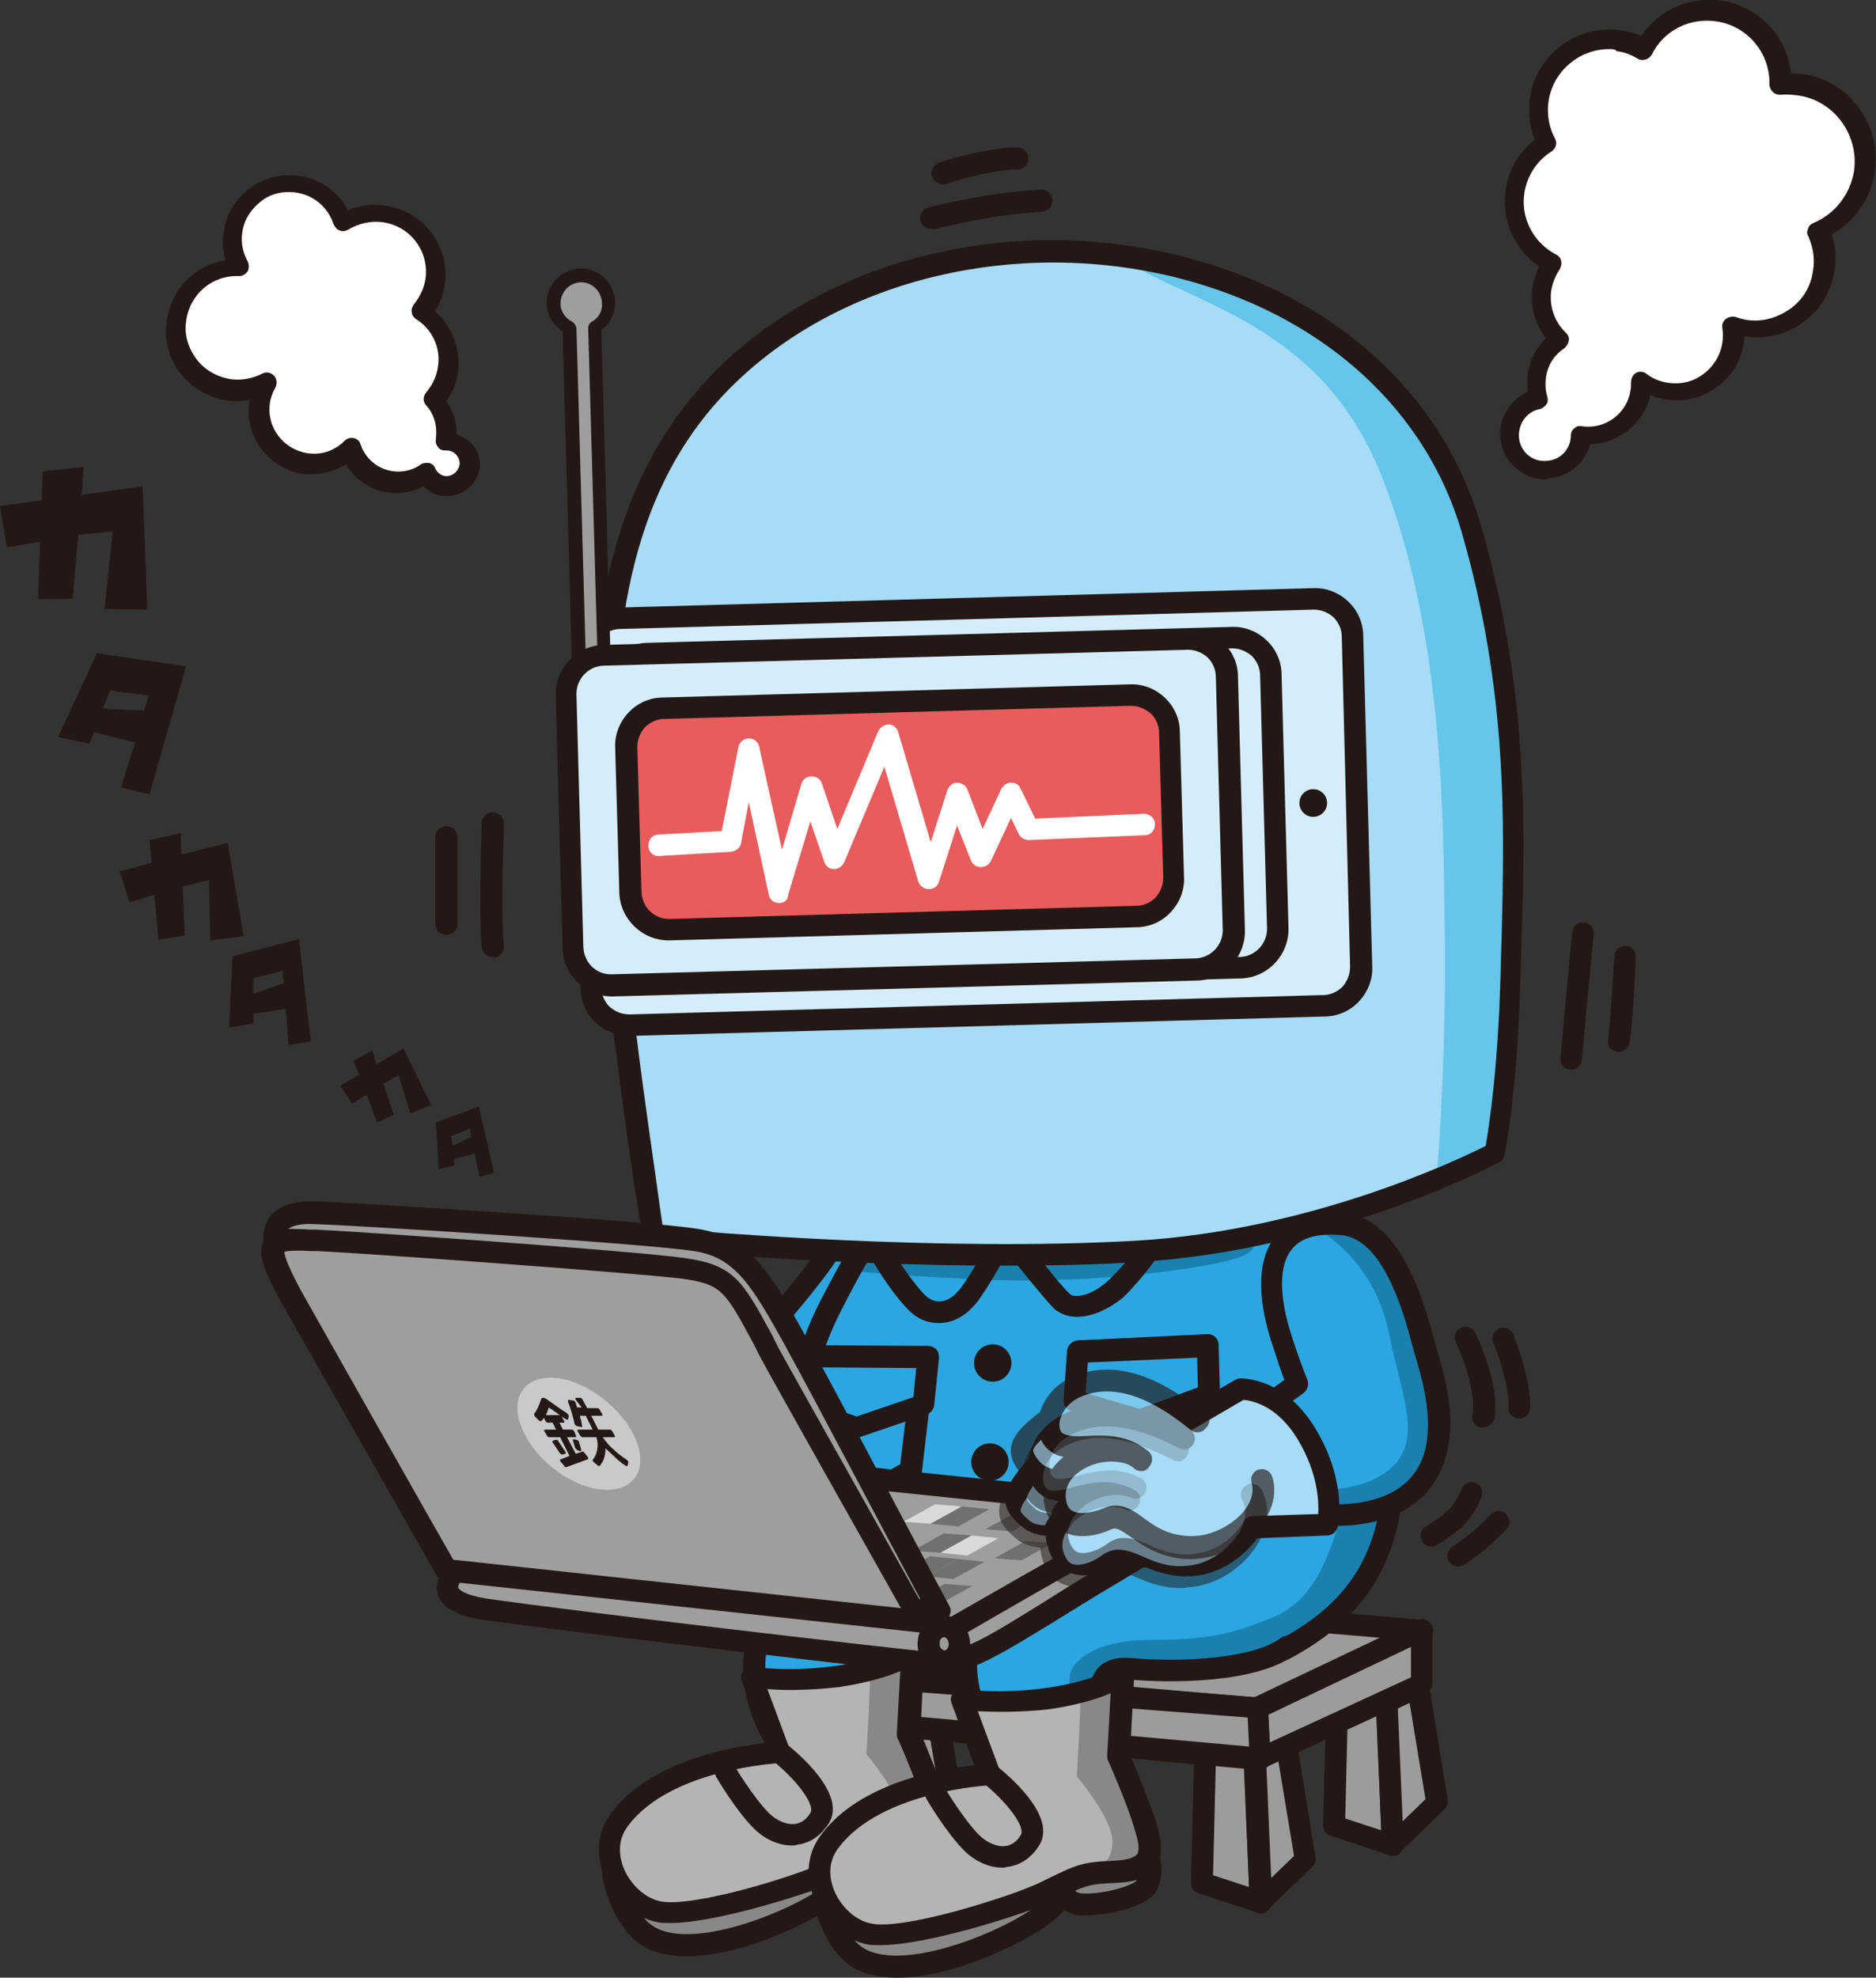 <?xml version="1.0" encoding="utf-8"?>
<!-- Generator: Adobe Illustrator 21.0.0, SVG Export Plug-In . SVG Version: 6.00 Build 0)  -->
<svg version="1.1" id="レイヤー_1" xmlns="http://www.w3.org/2000/svg" xmlns:xlink="http://www.w3.org/1999/xlink" x="0px"
	 y="0px" width="271.1px" height="285.8px" viewBox="0 0 271.1 285.8" style="enable-background:new 0 0 271.1 285.8;"
	 xml:space="preserve">
<rect x="0" y="0" width="271.1" height="285.8" fill="#333333" stroke="none"/>
<style type="text/css">
	.st0{fill:#231815;}
	.st1{fill:#2CA6E0;}
	.st2{fill:#1980B0;}
	.st3{fill:#946134;}
	.st4{fill:#70461F;}
	.st5{fill:#E95C5C;}
	.st6{fill:#CC3D3B;}
	.st7{fill:#C8C9CA;}
	.st8{fill:#F4C51C;}
	.st9{fill:#FFF000;}
	.st10{fill:#3E3A39;}
	.st11{fill:#595757;}
	.st12{fill:#EF908C;}
	.st13{fill:#FFFFFF;}
	.st14{fill:#E50012;}
	.st15{fill:#DC5519;}
	.st16{fill:#EC81B0;}
	.st17{fill:#E74893;}
	.st18{fill:#804F21;}
	.st19{fill:#F4BCD4;}
	.st20{fill:#717071;}
	.st21{fill:#9E9E9F;}
	.st22{fill:#A7DBF6;}
	.st23{fill:#65C5EA;}
	.st24{fill:#888888;}
	.st25{fill:#B4B4B5;}
	.st26{fill:#D5EDFA;}
	.st27{fill:#036EB7;}
	.st28{fill:#DBDCDC;}
	.st29{fill:#9D9C9D;}
	.st30{fill:#D9D9D9;}
	.st31{opacity:0.52;}
	.st32{opacity:0.65;}
	.st33{fill:#605F5E;}
	.st34{fill:#D1AA2C;}
	.st35{fill:#A48022;}
	.st36{fill:#ECCA75;}
</style>
<g>
	<g>
		<g>
			<polygon class="st29" points="174.3,252.5 173.8,272.1 182.2,274.9 181.4,254.1 			"/>
			<path class="st0" d="M182.2,276.5c-0.2,0-0.3,0-0.5-0.1l-8.5-2.8c-0.7-0.2-1.1-0.8-1.1-1.5l0.5-19.6c0-0.5,0.2-0.9,0.6-1.2
				c0.4-0.3,0.8-0.4,1.3-0.3l7.1,1.6c0.7,0.2,1.2,0.8,1.2,1.5l0.9,20.8c0,0.5-0.2,1-0.6,1.3C182.9,276.4,182.6,276.5,182.2,276.5z
				 M175.3,271l5.2,1.7l-0.7-17.3l-4.1-0.9L175.3,271z"/>
		</g>
		<g>
			<polygon class="st29" points="182.2,274.9 188.7,268.7 186,252 181.4,254.1 			"/>
			<path class="st0" d="M182.2,276.5c-0.2,0-0.4,0-0.6-0.1c-0.6-0.2-1-0.8-1-1.4l-0.9-20.8c0-0.6,0.3-1.2,0.9-1.5l4.6-2.1
				c0.4-0.2,1-0.2,1.4,0c0.4,0.2,0.7,0.6,0.8,1.1l2.7,16.7c0.1,0.5-0.1,1-0.5,1.4l-6.4,6.2C183,276.3,182.6,276.5,182.2,276.5z
				 M183,255.1l0.7,16.3l3.3-3.2l-2.3-13.9L183,255.1z"/>
		</g>
	</g>
	<g>
		<g>
			<polygon class="st29" points="123.6,246.9 123.1,266.5 131.6,269.3 130.7,248.5 			"/>
			<path class="st0" d="M131.6,270.8c-0.2,0-0.3,0-0.5-0.1l-8.5-2.8c-0.7-0.2-1.1-0.8-1.1-1.5l0.5-19.6c0-0.5,0.2-0.9,0.6-1.2
				c0.4-0.3,0.8-0.4,1.3-0.3l7.1,1.6c0.7,0.2,1.2,0.8,1.2,1.5l0.9,20.8c0,0.5-0.2,1-0.6,1.3C132.2,270.7,131.9,270.8,131.6,270.8z
				 M124.7,265.4l5.2,1.7l-0.7-17.3l-4.1-0.9L124.7,265.4z"/>
		</g>
		<g>
			<polygon class="st29" points="131.6,269.3 138,263.1 135.3,246.3 130.7,248.5 			"/>
			<path class="st0" d="M131.6,270.8c-0.2,0-0.4,0-0.6-0.1c-0.6-0.2-1-0.8-1-1.4l-0.9-20.8c0-0.6,0.3-1.2,0.9-1.5l4.6-2.1
				c0.4-0.2,1-0.2,1.4,0c0.4,0.2,0.7,0.6,0.8,1.1l2.7,16.7c0.1,0.5-0.1,1-0.5,1.4l-6.4,6.2C132.3,270.7,132,270.8,131.6,270.8z
				 M132.3,249.5l0.7,16.3l3.3-3.2l-2.3-13.9L132.3,249.5z"/>
		</g>
	</g>
	<g>
		<g>
			<polygon class="st29" points="193.3,244.3 192.8,263.9 201.3,266.7 200.4,245.9 			"/>
			<path class="st0" d="M201.3,268.2c-0.2,0-0.3,0-0.5-0.1l-8.5-2.8c-0.7-0.2-1.1-0.8-1.1-1.5l0.5-19.6c0-0.5,0.2-0.9,0.6-1.2
				c0.4-0.3,0.8-0.4,1.3-0.3l7.1,1.6c0.7,0.2,1.2,0.8,1.2,1.5l0.9,20.8c0,0.5-0.2,1-0.6,1.3C202,268.1,201.7,268.2,201.3,268.2z
				 M194.4,262.8l5.2,1.7l-0.7-17.3l-4.1-0.9L194.4,262.8z"/>
		</g>
		<g>
			<polygon class="st29" points="201.3,266.7 207.7,260.5 205,243.7 200.4,245.9 			"/>
			<path class="st0" d="M201.3,268.2c-0.2,0-0.4,0-0.6-0.1c-0.6-0.2-1-0.8-1-1.4l-0.9-20.8c0-0.6,0.3-1.2,0.9-1.5l4.6-2.1
				c0.4-0.2,1-0.2,1.4,0c0.4,0.2,0.7,0.6,0.8,1.1l2.7,16.7c0.1,0.5-0.1,1-0.5,1.4l-6.4,6.2C202.1,268.1,201.7,268.2,201.3,268.2z
				 M202,246.9l0.7,16.3l3.3-3.2l-2.3-13.9L202,246.9z"/>
		</g>
	</g>
	<g>
		<g>
			<polygon class="st29" points="181.7,246.8 121.1,241.6 150.1,230.8 205.5,235.6 			"/>
			<path class="st0" d="M181.7,248.4c0,0-0.1,0-0.1,0l-60.7-5.2c-0.7-0.1-1.3-0.6-1.4-1.3c-0.1-0.7,0.3-1.4,1-1.7l29-10.8
				c0.2-0.1,0.5-0.1,0.7-0.1l55.5,4.8c0.7,0.1,1.3,0.6,1.4,1.3c0.1,0.7-0.2,1.4-0.9,1.7l-23.8,11.3
				C182.2,248.3,181.9,248.4,181.7,248.4z M128.1,240.7l53.3,4.6l18.2-8.6l-49.3-4.2L128.1,240.7z"/>
		</g>
		<g>
			<polygon class="st29" points="181.7,246.8 182.1,254.2 205.5,243.4 205.5,235.6 			"/>
			<path class="st0" d="M182.1,255.8c-0.3,0-0.6-0.1-0.8-0.2c-0.4-0.3-0.7-0.7-0.8-1.3l-0.4-7.4c0-0.6,0.3-1.2,0.9-1.5l23.8-11.3
				c0.5-0.2,1.1-0.2,1.5,0.1c0.5,0.3,0.7,0.8,0.7,1.3v7.8c0,0.6-0.4,1.2-0.9,1.4l-23.4,10.8C182.6,255.7,182.4,255.8,182.1,255.8z
				 M183.3,247.8l0.2,4l20.4-9.4V238L183.3,247.8z"/>
		</g>
		<g>
			<polygon class="st29" points="181.7,246.8 182.1,254.2 120.2,248.6 120.2,242.1 			"/>
			<path class="st0" d="M182.1,255.8c0,0-0.1,0-0.1,0l-62-5.6c-0.8-0.1-1.4-0.8-1.4-1.6v-6.5c0-0.4,0.2-0.9,0.5-1.2
				c0.3-0.3,0.7-0.5,1.2-0.4l61.5,4.8c0.8,0.1,1.4,0.7,1.4,1.5l0.4,7.4c0,0.5-0.1,0.9-0.5,1.2C182.9,255.6,182.6,255.8,182.1,255.8z
				 M121.8,247.1l58.7,5.3l-0.2-4.2l-58.5-4.5V247.1z"/>
		</g>
	</g>
	<g>
		<path class="st13" d="M260.3,12.2c-1-0.2-2-0.2-2.9-0.1c0.2-5.2-3.5-9.7-8.7-10.6c-4.6-0.7-8.9,1.6-10.9,5.6
			c-1.1-0.6-2.3-1.1-3.6-1.3c-5.6-0.9-10.8,2.9-11.7,8.4c-0.4,2.3,0.1,4.5,1.1,6.4c-2.3,1.5-4.1,3.9-4.5,6.8
			c-0.7,4.4,1.6,8.6,5.3,10.5c-0.7,1-1.2,2.2-1.4,3.5c-0.5,2.9,0.6,5.7,2.6,7.5c-1.7,1.1-2.9,2.9-3.3,5.1c-0.2,1.2-0.1,2.3,0.2,3.4
			c-2.6,0.5-4.4,2.8-4.2,5.4c0.2,2.9,2.7,5,5.5,4.9c2.7-0.2,4.8-2.4,4.9-5c4.1,0.6,7.9-2.2,8.6-6.3c0.1-0.5,0.1-1.1,0.1-1.6
			c1,0.8,2.3,1.3,3.7,1.5c4.6,0.7,8.9-2.4,9.7-7c0.1-0.9,0.1-1.7,0-2.6c0.5,0.2,1.1,0.3,1.6,0.4c5.4,0.9,10.5-2.8,11.4-8.3
			c0.3-2,0-4.1-0.8-5.8c3.4-1.4,6-4.5,6.6-8.4C270.5,18.8,266.4,13.2,260.3,12.2z"/>
		<path class="st0" d="M223.4,69.3c-3.4,0-6.4-2.7-6.6-6.2c-0.2-2.8,1.5-5.4,4-6.5c-0.1-0.9-0.1-1.8,0-2.7c0.3-1.9,1.2-3.7,2.6-5
			c-1.6-2.1-2.4-4.9-1.9-7.6c0.2-1,0.5-1.9,0.9-2.8c-3.6-2.5-5.5-6.8-4.8-11.2c0.4-2.8,1.9-5.3,4.2-7.1c-0.8-2-1-4.1-0.7-6.2
			c1-6.3,7-10.6,13.3-9.6c1,0.2,1.9,0.4,2.8,0.8c2.5-3.8,7.1-5.8,11.7-5.1c5.3,0.9,9.4,5.2,9.9,10.5c0.6,0,1.2,0.1,1.8,0.1l0,0
			c3.3,0.5,6.2,2.3,8.1,5c2,2.7,2.7,6,2.2,9.3c-0.6,3.8-2.9,7-6.2,8.9c0.6,1.7,0.7,3.5,0.4,5.3c-1,6.2-6.8,10.4-13,9.4
			c0,0.3-0.1,0.6-0.1,1c-0.4,2.6-1.8,4.9-4,6.4c-2.1,1.5-4.7,2.2-7.3,1.7c-0.8-0.1-1.5-0.3-2.2-0.6c-0.9,4.1-4.6,7-8.7,7.1
			c-0.7,2.7-3.1,4.7-6,4.9C223.7,69.2,223.6,69.3,223.4,69.3z M232.5,7.1c-4.2,0-8,3.1-8.7,7.4c-0.3,1.9,0,3.8,0.9,5.5
			c0.4,0.7,0.1,1.5-0.5,1.9c-2.1,1.3-3.5,3.5-3.9,5.9c-0.6,3.7,1.3,7.3,4.6,9c0.4,0.2,0.6,0.5,0.7,0.9c0.1,0.4,0,0.8-0.2,1.2
			c-0.6,0.9-1,1.9-1.2,2.9c-0.4,2.3,0.4,4.7,2.1,6.3c0.3,0.3,0.5,0.7,0.4,1.1c0,0.4-0.3,0.8-0.6,1.1c-1.5,1-2.4,2.4-2.7,4.2
			c-0.1,0.9-0.1,1.9,0.2,2.8c0.1,0.4,0.1,0.8-0.1,1.1c-0.2,0.3-0.6,0.6-0.9,0.7c-1.9,0.3-3.2,2.1-3.1,4c0.1,2.1,1.9,3.7,4,3.5
			c2-0.1,3.5-1.7,3.5-3.7c0-0.4,0.2-0.8,0.5-1c0.3-0.3,0.7-0.4,1.1-0.3c3.3,0.5,6.5-1.8,7-5.1c0.1-0.4,0.1-0.9,0.1-1.3
			c0-0.5,0.3-1.1,0.7-1.3c0.5-0.3,1.1-0.2,1.5,0.1c0.9,0.7,1.9,1.1,3,1.3c1.9,0.3,3.7-0.1,5.2-1.2c1.5-1.1,2.5-2.7,2.8-4.6
			c0.1-0.7,0.1-1.4,0-2.1c-0.1-0.5,0.1-1,0.5-1.3c0.4-0.3,0.9-0.4,1.4-0.3c0.5,0.2,1,0.3,1.4,0.4c2.3,0.4,4.5-0.2,6.4-1.5
			c1.9-1.3,3.1-3.3,3.4-5.6c0.3-1.7,0-3.4-0.7-5c-0.2-0.3-0.2-0.7,0-1.1c0.1-0.4,0.4-0.6,0.8-0.8c3.1-1.3,5.2-4.1,5.8-7.3
			c0.4-2.5-0.2-5.1-1.7-7.2c-1.5-2.1-3.7-3.5-6.3-3.9l0,0c-0.8-0.1-1.7-0.2-2.6-0.1c-0.4,0-0.8-0.1-1.1-0.4
			c-0.3-0.3-0.5-0.7-0.5-1.1c0.1-4.5-3.1-8.4-7.6-9.1c-3.9-0.6-7.7,1.3-9.4,4.8c-0.2,0.3-0.5,0.6-0.9,0.7c-0.4,0.1-0.8,0.1-1.1-0.1
			c-1-0.6-2-1-3.1-1.1C233.5,7.1,233,7.1,232.5,7.1z"/>
	</g>
	<g>
		<path class="st13" d="M65,63.8c-0.2,0-0.4,0-0.7,0c0-0.1,0-0.2,0.1-0.3c0.3-2.2-0.4-4.2-1.8-5.7c1.1-1.2,1.8-2.8,2-4.5
			c0.4-3.4-1.2-6.5-3.8-8.2c1-1.2,1.8-2.8,2-4.5c0.6-4.7-2.7-9.1-7.5-9.7c-2.1-0.3-4.2,0.2-5.8,1.3c-1-2.9-3.5-5.2-6.7-5.6
			c-4.5-0.6-8.6,2.6-9.2,7.1c-0.2,1.8,0.1,3.5,0.9,5c-4.5-0.2-8.5,3.1-9.1,7.7c-0.6,4.9,2.8,9.3,7.7,10c1.9,0.2,3.7-0.1,5.3-1
			c-0.5,0.9-0.8,1.8-1,2.8c-0.6,4.3,2.5,8.2,6.7,8.7c2.5,0.3,4.8-0.5,6.5-2.2c0.8,2.5,3,4.5,5.9,4.9c1.9,0.3,3.8-0.3,5.2-1.4
			c0.4,1,1.4,1.8,2.6,2c1.8,0.2,3.4-1,3.6-2.8C68,65.7,66.8,64.1,65,63.8z"/>
		<path class="st0" d="M64.6,71.7c-0.2,0-0.4,0-0.6,0c-1.1-0.1-2.1-0.7-2.8-1.4c-1.5,0.8-3.3,1.1-5,0.9c-2.6-0.3-4.9-1.9-6.2-4.1
			c-1.8,1.1-4,1.6-6.1,1.4c-5-0.7-8.6-5.3-7.9-10.3c0-0.1,0-0.3,0.1-0.4c-1,0.2-2.1,0.2-3.2,0.1c-2.7-0.4-5.1-1.8-6.8-3.9
			c-1.7-2.2-2.4-4.9-2-7.6c0.6-4.6,4.1-8.1,8.5-8.8c-0.4-1.3-0.5-2.6-0.3-3.9c0.3-2.6,1.6-4.8,3.7-6.4c2-1.6,4.6-2.2,7.1-1.9
			c3.1,0.4,5.8,2.3,7.2,5c1.7-0.7,3.5-1,5.3-0.7c5.5,0.7,9.4,5.8,8.7,11.3c-0.2,1.4-0.7,2.8-1.4,4c2.4,2.1,3.7,5.4,3.3,8.7
			c-0.2,1.6-0.8,3-1.7,4.3c1,1.4,1.5,3.1,1.5,4.8c1,0.3,1.8,0.8,2.4,1.6c0.8,1,1.1,2.2,0.9,3.4C68.9,70,66.9,71.7,64.6,71.7z
			 M61.6,66.9c0.1,0,0.2,0,0.4,0c0.4,0.1,0.8,0.4,0.9,0.8c0.3,0.6,0.8,1,1.4,1.1c1,0.1,1.9-0.6,2.1-1.6c0.1-0.5-0.1-1-0.4-1.4
			c-0.3-0.4-0.7-0.6-1.2-0.7c-0.1,0-0.3,0-0.4,0c-0.4,0-0.9-0.1-1.1-0.5c-0.3-0.3-0.4-0.8-0.3-1.2l0-0.2c0.2-1.7-0.3-3.4-1.4-4.6
			c-0.5-0.5-0.5-1.3,0-1.9c0.9-1.1,1.5-2.3,1.7-3.8c0.4-2.7-0.9-5.4-3.2-6.8c-0.3-0.2-0.6-0.6-0.6-1c-0.1-0.4,0.1-0.8,0.3-1.1
			c0.9-1.1,1.5-2.4,1.7-3.8c0.5-4-2.3-7.6-6.3-8.1c-1.7-0.2-3.4,0.2-4.9,1.1c-0.4,0.2-0.8,0.3-1.2,0.1c-0.4-0.1-0.7-0.5-0.9-0.9
			c-0.8-2.5-3-4.3-5.6-4.6c-1.8-0.2-3.6,0.2-5,1.4c-1.4,1.1-2.4,2.7-2.6,4.5c-0.2,1.4,0.1,2.8,0.8,4.1c0.2,0.4,0.2,1,0,1.4
			c-0.3,0.4-0.7,0.7-1.2,0.7c-3.9-0.2-7.2,2.6-7.7,6.5c-0.3,2,0.3,3.9,1.5,5.5c1.2,1.6,3,2.6,5,2.9c1.5,0.2,3.1-0.1,4.5-0.8
			c0.6-0.3,1.2-0.2,1.7,0.3c0.4,0.4,0.5,1.1,0.2,1.7c-0.4,0.7-0.7,1.5-0.8,2.3c-0.5,3.5,2,6.7,5.5,7.2c2,0.3,3.9-0.4,5.3-1.8
			c0.3-0.3,0.8-0.5,1.3-0.4c0.5,0.1,0.9,0.5,1,0.9c0.7,2.1,2.5,3.6,4.7,3.9c1.5,0.2,3-0.2,4.2-1.1C61,67,61.3,66.9,61.6,66.9z"/>
	</g>
	<g>
		<path class="st0" d="M71.2,138.3c-0.8,0-1.5-0.6-1.6-1.4c-0.3-4.1-0.2-9.8-0.1-14c0-1.6,0.1-2.9,0.1-3.9c0-0.9,0.7-1.6,1.6-1.6
			c0.9,0,1.6,0.7,1.6,1.6c0,1,0,2.4-0.1,4c-0.1,4.1-0.2,9.7,0.1,13.7c0.1,0.9-0.6,1.6-1.4,1.7C71.3,138.3,71.3,138.3,71.2,138.3z"/>
		<path class="st0" d="M64.5,135.1c-0.9,0-1.6-0.7-1.6-1.6V121c0-0.9,0.7-1.6,1.6-1.6c0.9,0,1.6,0.7,1.6,1.6v12.6
			C66.1,134.4,65.4,135.1,64.5,135.1z"/>
		<path class="st0" d="M227,154.6c0,0-0.1,0-0.1,0c-0.9-0.1-1.5-0.8-1.4-1.7c0.4-4.7,1.7-18.1,1.7-18.2c0.1-0.9,0.9-1.5,1.7-1.4
			c0.9,0.1,1.5,0.8,1.4,1.7c0,0.1-1.3,13.5-1.7,18.2C228.5,154,227.8,154.6,227,154.6z"/>
		<path class="st0" d="M233.9,152c-0.1,0-0.1,0-0.2,0c-0.9-0.1-1.5-0.9-1.3-1.8c0.4-2.9,0.8-11.9,0.9-12c0-0.9,0.8-1.5,1.6-1.5
			c0.9,0,1.5,0.8,1.5,1.6c0,0.4-0.4,9.2-0.9,12.3C235.4,151.4,234.7,152,233.9,152z"/>
	</g>
	<g>
		<g>
			<path class="st1" d="M155.4,238.5c-2.8,3.7-15.9,3.8-22.9,3.2c-7-0.6-2.9,8.9-2.9,8.9s-5.6,5.7-16.2,2.8c0,0-7.4-9.1-3.1-18.9
				c4.3-9.9,16-9,25.1-9"/>
			<path class="st0" d="M119.3,255.8c-1.9,0-4-0.3-6.3-0.9c-0.3-0.1-0.6-0.3-0.8-0.5c-0.3-0.4-8-9.9-3.3-20.6
				c4.4-10.1,15.5-10,24.4-10c0.7,0,1.4,0,2.1,0c0,0,0,0,0,0c0.9,0,1.6,0.7,1.6,1.6c0,0.9-0.7,1.6-1.6,1.6c-0.7,0-1.4,0-2.1,0
				c-8.4,0-17.9-0.1-21.5,8.1c-3.4,7.8,1.3,15.2,2.6,16.9c7.2,1.8,11.7-0.7,13.4-1.9c-0.7-1.9-1.7-5.8,0-8.2c0.7-1,2.1-2.1,4.9-1.8
				c11.3,1,20-0.5,21.5-2.6c0.5-0.7,1.5-0.8,2.2-0.3c0.7,0.5,0.8,1.5,0.3,2.2c-4.2,5.6-23.5,3.9-24.3,3.8c-1-0.1-1.7,0.1-2,0.5
				c-0.8,1.2-0.1,4.4,0.7,6.2c0.3,0.6,0.1,1.3-0.3,1.7C130.5,251.9,126.6,255.8,119.3,255.8z"/>
		</g>
		<g>
			<g>
				<path class="st21" d="M123,266.3c0,0-0.9,5.4,2.6,5.7c2.8,0.3,8.4-0.9,9.5-2.5c2.3-3.1-1.4-9-1.4-9L123,266.3z"/>
				<path class="st0" d="M126.4,273.6c-0.3,0-0.7,0-0.9,0c-1.2-0.1-2.2-0.7-2.9-1.6c-1.6-2.1-1.1-5.6-1.1-6c0.1-0.5,0.4-0.9,0.8-1.1
					l10.7-5.7c0.7-0.4,1.6-0.1,2.1,0.6c0.4,0.7,4.1,6.9,1.3,10.7C134.9,272.5,129.5,273.6,126.4,273.6z M124.5,267.3
					c0,0.9,0,2.2,0.5,2.8c0.1,0.2,0.3,0.3,0.7,0.4c2.8,0.3,7.4-1,8.1-1.8c1-1.4,0.1-4.1-0.7-5.9L124.5,267.3z"/>
			</g>
			<g>
				<path class="st24" d="M88.6,269.8c-0.1,1.7,1.5,7.9,5.3,10.1c7.2,4.1,23-3.1,27.2-6.8c4.2-3.7,2-6.8,2-6.8L88.6,269.8z"/>
				<path class="st0" d="M99.3,282.7c-2.3,0-4.5-0.4-6.3-1.4c-4.2-2.5-6.2-9.2-6-11.5c0-0.8,0.6-1.4,1.4-1.5l34.5-3.5
					c0.6-0.1,1.1,0.2,1.4,0.7c1,1.5,1.9,5.2-2.3,8.8C118.9,277,107.8,282.7,99.3,282.7z M90.3,271.2c0.5,2.2,1.9,5.9,4.3,7.3
					c6.1,3.5,21.1-2.9,25.4-6.6c1.9-1.7,2.2-3.1,2-3.9L90.3,271.2z"/>
			</g>
			<g>
				<path class="st25" d="M131.2,250.4l0.6-11.7c0,0-3.4,2.2-10.7,3.3c-7.3,1.1-12.6,0.2-12.6,0.2l4,11c0,0-16.4,0.8-23,9.6
					c-3.9,5.2,0.5,12.5,5.8,13.4c5.2,0.9,20.4-3.7,25.6-6.2c5.1-2.5,5.4-2.7,9.8-2.8c6.1-0.2,5.2-3.5,4.5-6.5
					C134.3,257.8,131.2,250.4,131.2,250.4z"/>
				<path class="st24" d="M125.7,241.2c0.2,1-0.5,12.3-0.5,12.3s4.6,5.4,5.1,8.8c0.5,3.3-2.3,4.8-2.3,4.8s4.8,0.3,6.7-0.7
					c1.9-1,1.5-3.6,0.3-7.2c-1.2-3.6-3.7-8.8-3.7-8.8l0.6-11.7L125.7,241.2z"/>
				<path class="st0" d="M96.9,277.9c-0.7,0-1.3,0-1.8-0.1c-3.3-0.6-6.5-3.3-7.8-6.8c-1.3-3.2-0.9-6.5,1.1-9.1
					c5.6-7.4,17.3-9.5,22.1-10l-3.3-9c-0.2-0.5-0.1-1.1,0.3-1.5c0.4-0.4,0.9-0.6,1.5-0.5c0,0,5.1,0.8,12.1-0.2
					c6.9-1,10.1-3.1,10.1-3.1c0.5-0.3,1.1-0.3,1.6,0c0.5,0.3,0.8,0.9,0.8,1.4l-0.6,11.3c0.6,1.5,3.1,7.5,3.9,10.2
					c0.5,1.9,1.1,4.3-0.3,6.2c-1,1.4-2.9,2.1-5.7,2.2c-4,0.2-4.2,0.2-8.9,2.6l-0.2,0.1C117.2,273.5,103.7,277.9,96.9,277.9z
					 M110.9,244.1l3.2,8.6c0.2,0.5,0.1,1-0.2,1.4c-0.3,0.4-0.7,0.7-1.2,0.7c-0.2,0-15.7,0.8-21.9,9c-1.8,2.3-1.2,4.8-0.7,6.1
					c1,2.5,3.2,4.5,5.5,4.9c4.8,0.8,19.4-3.6,24.6-6.1l0.2-0.1c4.9-2.4,5.5-2.7,10.2-2.9c2.3-0.1,3-0.6,3.3-0.9
					c0.5-0.7,0.1-2.3-0.3-3.5c-0.7-2.8-3.8-10-3.9-10.1c-0.1-0.2-0.1-0.5-0.1-0.7l0.5-9c-1.9,0.8-4.8,1.7-8.8,2.3
					C116.9,244.3,113.2,244.3,110.9,244.1z"/>
			</g>
			<path class="st0" d="M114.5,266.7c-2,0-4-0.9-5.6-2.5c-2.5-2.5-5.3-7.2-5.4-7.4c-0.4-0.7-0.2-1.7,0.6-2.1
				c0.7-0.4,1.7-0.2,2.1,0.6c0,0,2.7,4.5,4.9,6.7c1.1,1.1,2.5,1.7,3.7,1.6c0.9-0.1,1.7-0.6,2.3-1.6c0.8-1.2-2.2-5-5.5-7.6
				c-0.7-0.5-0.8-1.5-0.3-2.2c0.5-0.7,1.5-0.8,2.2-0.3c1.5,1.2,9.1,7.4,6.2,11.7c-1.1,1.7-2.7,2.8-4.6,3
				C115,266.7,114.7,266.7,114.5,266.7z"/>
		</g>
		<g>
			<path class="st1" d="M120.4,179.6c-0.6,2.7-17.6,21.6-17.6,21.6l10.5,14.3c0,0,24.9-24.3,22.7-29.6
				C133.9,180.6,120.4,179.6,120.4,179.6z"/>
			<polygon class="st2" points="107.9,206.3 132.2,183.8 135.6,188 113.9,214.9 			"/>
			<path class="st0" d="M113.4,217.1c0,0-0.1,0-0.1,0c-0.5,0-0.9-0.3-1.1-0.6l-10.5-14.3c-0.4-0.6-0.4-1.4,0.1-2
				c8-8.9,16.6-19.2,17.2-20.9c0.2-0.8,0.9-1.2,1.6-1.2c1.5,0.1,14.5,1.2,17,7.3c0.8,2,0.3,5.8-10.8,18.4
				c-5.9,6.7-12.2,12.8-12.3,12.9C114.2,217,113.8,217.1,113.4,217.1z M104.9,201.3l8.7,11.8c2.1-2.1,6.5-6.6,10.8-11.4
				c11.1-12.6,10.3-15.1,10.3-15.2c-1.2-3-8.4-4.7-13.3-5.2C118.9,185.5,109.8,195.9,104.9,201.3z"/>
		</g>
		<g>
			<path class="st1" d="M129.8,172.9l57.6-2.5c0,0,12.9,23.4,14,38.8c0.6,7.8-0.7,18.8-7.9,23.8l-5.6,3.6c-1.2,0.8-2.4,1.4-3.7,2
				c-0.8-0.1-1.6-0.2-2.5-0.1c-4.8,0.2-9.6,0.7-14.3,1.2l-1.8-1.1c-1.5,0.2-3,0.4-4.5,0.5c-15.4,1.1-37.1-2.3-42.9-18.3
				C111.2,201.6,124.1,183.2,129.8,172.9z"/>
			<path class="st2" d="M121.7,183.4c0,0,1.4,0.6,19.6,1.5c18.2,0.8,35.3-2,38.3-3.4c3-1.4,1.9-3.8-0.8-3.7
				c-6.1,0.2-14.4,1.7-22.8,2.6c-8.4,0.9-19.8,0.9-23.5,0.7c-3.7-0.2-10.8-0.4-10.8-0.4L121.7,183.4z"/>
			<path class="st2" d="M194,218.3c-1.7,5.8-3.7,12.8-10,15.4c-6.3,2.6-10,3.2-18,3.2s-11.3,3.2-11.5,5.2c-0.2,1.9,0.2,2.6,2.4,2.2
				c2.2-0.4,3.4-3.5,6.1-3.1c2.8,0.3,11,0.1,16.2-1.2c5.2-1.3,11.9-4.3,15.2-8.2c3.2-3.9,6.7-10.6,6.7-12.1c0-1.5,0.7-2.4-0.9-1.9
				C198.8,218.1,194,218.3,194,218.3z"/>
			<path class="st0" d="M156.2,240.7c-13.1,0-24.6-1.2-33.2-8.9c-0.1,0-0.1-0.1-0.1-0.2c-10.6-12.3-12.1-28.6-4.3-43.7
				c3.6-6.9,6-11.3,8.5-12.2c11.1-6.4,22.1-6.5,33.8-6.6c6.8-0.1,13.8-0.1,20.9-1.5c2-0.5,4.6,0.7,5.7,1.2c1.1,0.6,3.6,2,4.3,4
				c6.1,12.8,12.5,27.8,10.9,43.2c-1.2,11.1-6.3,18.4-16.5,23.8c-0.8,0.4-1.7,0.1-2.1-0.7c-0.4-0.8-0.1-1.7,0.7-2.1
				c9.3-4.9,13.8-11.3,14.9-21.4c1.6-14.6-4.7-29.1-10.6-41.6c0-0.1-0.1-0.1-0.1-0.2c-0.1-0.3-0.9-1.3-2.8-2.2c-1.9-1-3.1-1.1-3.4-1
				c-0.1,0-0.1,0-0.2,0c-7.4,1.5-14.6,1.5-21.5,1.6c-11.3,0.1-21.9,0.2-32.4,6.2c-0.1,0.1-0.2,0.1-0.3,0.1
				c-1.5,0.5-4.8,6.9-6.8,10.8c-7.2,13.9-5.8,28.9,3.8,40.2c8.8,7.8,21.5,8.2,35.9,8c0,0,0,0,0,0c0.9,0,1.6,0.7,1.6,1.5
				c0,0.9-0.7,1.6-1.5,1.6C159.4,240.7,157.8,240.7,156.2,240.7z"/>
		</g>
		<g>
			<path class="st1" d="M185.1,193.3c-2.9-9.1-1.8-17.4,9-16.4c6.8,0.7,9.9,11,11.4,16.3c1.5,5.3,3.4,10.9,2.1,16.4
				c-1.6,7.2-8.4,9.5-15.3,9.3c-8.3-0.2,0,0,0,0s-12.4-14-11.6-14.3c0.8-0.2,6.8-4.7,6.8-4.7S186.7,198.5,185.1,193.3z"/>
			<path class="st2" d="M190.6,177.7c3.6,2.3,8.4,6.8,10.1,14.9c1.6,8.1,4.5,14.3,1.3,18.5c-3.2,4.2-10.4,4.2-10.4,4.2l0.7,3.5
				c0,0,8,0,10.6-2.2c2.6-2.3,6.5-6.8,5.8-11.4c-0.6-4.5-2.9-12-4.2-16.2s-3.6-9.7-7.1-11.7C193.8,175.4,190.6,177.7,190.6,177.7z"
				/>
			<path class="st0" d="M193.1,220.5c-0.3,0-0.6,0-0.8,0c0,0,0,0,0,0l-3.7-0.1c-0.9,0-1.5-0.7-1.5-1.6c0,0,0,0,0,0
				c0-0.9,0.8-1.6,1.6-1.5l0.1,0c-10-11.5-9.8-12.1-9.6-13c0.1-0.5,0.5-0.9,1-1.1c0.6-0.3,3-2,5.4-3.8c-0.4-1-1-2.8-1.9-5.6l0,0
				c-1.5-4.7-2.6-11.2,0.7-15.3c2.1-2.5,5.4-3.6,9.9-3.2c8,0.8,11.3,12.4,12.7,17.4c0.1,0.5,0.3,1,0.4,1.5c1.5,5.1,3,10.3,1.7,15.7
				C207.5,216.7,201.7,220.5,193.1,220.5z M193,217.4C193,217.4,193,217.4,193,217.4c4.5,0,11.4-1.2,13-8.1c1-4.6-0.3-9.5-1.7-14.1
				c-0.1-0.5-0.3-1-0.4-1.5c-1.2-4.4-4.1-14.6-10-15.2c-3.4-0.3-5.8,0.3-7.2,2c-1.9,2.3-1.9,6.7-0.1,12.4l0,0
				c1.6,4.9,2.3,6.4,2.3,6.4c0.3,0.7,0.1,1.5-0.5,2c-2.9,2.1-4.6,3.3-5.6,4C184.4,207.4,188.8,212.6,193,217.4z M180.2,203.1
				C180.2,203.2,180.2,203.2,180.2,203.1C180.1,203.2,180.2,203.2,180.2,203.1z"/>
		</g>
		
			<ellipse transform="matrix(1 -2.751100e-02 2.751100e-02 1 -5.362 4.02)" class="st0" cx="143.4" cy="196.9" rx="2.7" ry="2.7"/>
		
			<ellipse transform="matrix(1 -2.799832e-02 2.799832e-02 1 -5.858 4.087)" class="st0" cx="143" cy="211.2" rx="2.7" ry="2.7"/>
		
			<ellipse transform="matrix(1 -2.773699e-02 2.773699e-02 1 -6.169 4.138)" class="st0" cx="146.1" cy="224.4" rx="2.7" ry="2.7"/>
		<g>
			<g>
				<polygon class="st1" points="156.8,200.2 156.8,211.2 165,216 173,211.1 173.7,199.9 				"/>
				<path class="st0" d="M165,217.6c-0.3,0-0.5-0.1-0.8-0.2l-8.2-4.8c-0.5-0.3-0.8-0.8-0.8-1.4l0-10.9c0-0.9,0.7-1.5,1.5-1.6
					l16.8-0.3c0.4,0,0.9,0.2,1.2,0.5c0.3,0.3,0.5,0.7,0.4,1.2l-0.7,11.1c0,0.5-0.3,1-0.7,1.2l-7.9,4.9
					C165.6,217.5,165.3,217.6,165,217.6z M158.4,210.3l6.6,3.9l6.4-4l0.5-8.6l-13.6,0.2L158.4,210.3z"/>
			</g>
			<g>
				<polygon class="st1" points="155.7,195.4 174.5,194.5 174.7,201.6 164.7,205.2 155.2,202.5 				"/>
				<path class="st0" d="M164.7,206.8c-0.1,0-0.3,0-0.4-0.1l-9.5-2.8c-0.7-0.2-1.2-0.9-1.1-1.6l0.5-7.1c0.1-0.8,0.7-1.4,1.5-1.5
					l18.8-0.9c0.4,0,0.8,0.1,1.1,0.4c0.3,0.3,0.5,0.7,0.5,1.1l0.2,7.1c0,0.7-0.4,1.3-1,1.5l-10,3.6
					C165.1,206.8,164.9,206.8,164.7,206.8z M156.9,201.3l7.8,2.3l8.4-3.1l-0.1-4.3l-15.8,0.7L156.9,201.3z"/>
			</g>
		</g>
		<g>
			<g>
				<path class="st1" d="M116.2,201.8c-0.4,2.5-0.7,5-0.8,7.6l0.1,2.6l7.9,5.2l8.2-4.5l1.3-11.1L116.2,201.8z"/>
				<path class="st0" d="M123.5,218.7c-0.3,0-0.6-0.1-0.9-0.3l-7.9-5.2c-0.4-0.3-0.7-0.7-0.7-1.2l-0.1-2.6c0,0,0-0.1,0-0.1
					c0.1-2.8,0.4-5.4,0.8-7.7c0.1-0.7,0.8-1.3,1.5-1.3l16.7-0.2c0.4,0,0.9,0.2,1.2,0.5c0.3,0.3,0.4,0.8,0.4,1.2l-1.3,11.1
					c-0.1,0.5-0.4,0.9-0.8,1.2l-8.2,4.5C124,218.6,123.7,218.7,123.5,218.7z M117,211l6.5,4.3l6.6-3.7l1-8.5l-13.6,0.2
					c-0.3,1.9-0.5,3.8-0.6,6L117,211z"/>
			</g>
			<g>
				<path class="st1" d="M117.7,196.1c-0.8,2.4-1.4,5-1.7,7.6l7.8,2.7l9.7-3.3l0.7-6.9L117.7,196.1z"/>
				<path class="st0" d="M123.7,207.9c-0.2,0-0.3,0-0.5-0.1l-7.8-2.7c-0.7-0.2-1.1-1-1-1.7c0.4-2.9,1-5.5,1.8-7.9
					c0.2-0.6,0.8-1.1,1.5-1.1c0,0,0,0,0,0l16.4,0.1c0.4,0,0.9,0.2,1.2,0.5c0.3,0.3,0.4,0.8,0.4,1.2l-0.7,6.9
					c-0.1,0.6-0.5,1.1-1.1,1.3l-9.7,3.3C124.1,207.9,123.9,207.9,123.7,207.9z M117.7,202.6l6.1,2.1l8.2-2.8l0.4-4.2l-13.5-0.1
					C118.3,199.2,118,200.8,117.7,202.6z"/>
			</g>
		</g>
		<path class="st0" d="M155.6,190.3c-1.2,0-2.3-0.4-3.2-1.1c-1.4-1.4-5-5.9-5.4-6.4c-0.5-0.7-0.4-1.7,0.3-2.2
			c0.7-0.5,1.7-0.4,2.2,0.3c1,1.3,4,5.1,5.1,6.1c0.6,0.6,3,0.4,5.5-1.9c2.8-2.6,5-5.9,5-5.9c0.5-0.7,1.4-0.9,2.2-0.4
			c0.7,0.5,0.9,1.4,0.4,2.2c-0.1,0.1-2.4,3.6-5.4,6.5C160.1,189.3,157.7,190.3,155.6,190.3z"/>
		<path class="st0" d="M135.7,191.2c-1.2,0-2.3-0.3-3.2-0.9c-2.3-1.4-5.8-7-6.4-8.1c-0.5-0.7-0.2-1.7,0.5-2.2
			c0.7-0.5,1.7-0.2,2.2,0.5c1.5,2.5,4.2,6.3,5.4,7.1c1.5,1,3.2,0.4,4.6-1.4c1.9-2.6,3.6-5.9,3.6-5.9c0.4-0.8,1.4-1.1,2.1-0.7
			c0.8,0.4,1.1,1.4,0.7,2.1c-0.1,0.1-1.8,3.4-3.8,6.2C139.6,190.3,137.6,191.2,135.7,191.2z"/>
		<g>
			<path class="st22" d="M94.4,178.9c-1.5-11.8-7-43.2-7.1-70.1c-0.1-21.9,3.8-41.7,19.4-56.1c30.7-28.2,94.6-19.2,105.9,23.6
				c6.6,24.8,6.2,44.3,5.8,62.2c-0.4,19.1-2.4,28.1-2.4,28.1s-23.1,12.5-51.8,14.2C132.1,182.7,94.4,178.9,94.4,178.9z"/>
			<path class="st23" d="M163.8,38.4c10.8,6.2,27.7,9.6,35.9,30.5c8.8,22.3,8.9,48,9.1,67c0.2,19-1.3,35.9-1.3,35.9l7.6-4.6
				c0,0,3.2-20.5,3.1-34c0-13.4-0.4-35.1-3.1-44.8c-2.7-9.7-5.8-20.9-11.2-29.6c-5.4-8.7-16.8-13.1-22.7-15.2
				C175.4,41.3,163.8,38.4,163.8,38.4z"/>
			<path class="st0" d="M144.8,182.9c-26,0-50.3-2.4-50.6-2.4c-0.7-0.1-1.3-0.6-1.4-1.4c-0.3-2.3-0.7-5.4-1.3-8.9
				c-2.1-14.8-5.7-39.6-5.9-61.4c-0.1-18.2,2.1-41.1,20-57.3c17-15.3,43.4-20.7,67.3-13.9c20.8,5.9,35.8,19.9,41.1,38.3
				c6.8,23.5,6.4,42.7,5.9,59.6l-0.1,3.1c-0.4,19-2.3,28-2.4,28.4c-0.1,0.4-0.4,0.8-0.8,1c-0.2,0.1-23.8,12.7-52.4,14.4
				C158,182.8,151.3,182.9,144.8,182.9z M95.8,177.5c6.8,0.6,40,3.4,68.4,1.8c25.3-1.5,46.5-11.7,50.5-13.7c0.4-2.5,1.9-11.3,2.2-27
				l0.1-3.1c0.4-16.7,0.9-35.6-5.8-58.7c-5.1-17.3-19.3-30.5-39-36.1c-22.9-6.5-48.2-1.3-64.4,13.2c-13.3,11.9-19.1,28.9-18.9,54.9
				c0.1,21.5,3.7,46.2,5.8,60.9C95.1,172.7,95.5,175.4,95.8,177.5z"/>
		</g>
		<g>
			<path class="st26" d="M196.8,139.7c0.1,3.1-2.3,5.6-5.4,5.7l-100.2,2.8c-3.1,0.1-5.6-2.3-5.7-5.4L84.1,95
				c-0.1-3.1,2.3-5.6,5.4-5.7l100.2-2.8c3.1-0.1,5.6,2.3,5.7,5.4L196.8,139.7z"/>
			<path class="st0" d="M91,149.7c-1.8,0-3.6-0.7-4.9-1.9c-1.4-1.3-2.2-3.1-2.2-5l-1.3-47.7c-0.1-3.9,3-7.2,6.9-7.3l100.2-2.8
				c1.9-0.1,3.7,0.6,5.1,1.9c1.4,1.3,2.2,3.1,2.2,5l1.3,47.7c0,0,0,0,0,0c0.1,1.9-0.6,3.7-1.9,5.1c-1.3,1.4-3.1,2.2-5,2.2
				l-100.2,2.8C91.1,149.7,91,149.7,91,149.7z M189.9,88.1c0,0-0.1,0-0.1,0L89.5,90.9c-2.2,0.1-3.9,1.9-3.9,4.1l1.3,47.7
				c0,1.1,0.5,2.1,1.2,2.8c0.8,0.7,1.8,1.1,2.9,1.1l100.2-2.8c1.1,0,2.1-0.5,2.8-1.2c0.7-0.8,1.1-1.8,1.1-2.9L193.9,92
				c0-1.1-0.5-2.1-1.2-2.8C191.9,88.5,190.9,88.1,189.9,88.1z"/>
		</g>
		<g>
			<path class="st21" d="M87.9,43.6c-0.1-2.2-1.9-3.9-4.1-3.8c-2.2,0.1-3.9,1.9-3.8,4.1c0,1.5,1,2.8,2.2,3.4l1.6,57.4l3.6-0.1
				l-1.6-57.4C87.1,46.5,88,45.2,87.9,43.6z"/>
			<path class="st0" d="M83.9,105.6c-0.5,0-1-0.4-1-0.9l-1.6-56.8c-1.4-0.9-2.2-2.4-2.3-4c-0.1-2.7,2.1-5,4.8-5.1
				c2.7-0.1,5,2.1,5.1,4.8c0,1.6-0.7,3.2-2,4.1l1.6,56.8c0,0.3-0.1,0.5-0.3,0.7c-0.2,0.2-0.4,0.3-0.7,0.3L83.9,105.6
				C83.9,105.6,83.9,105.6,83.9,105.6z M84,40.8C83.9,40.8,83.9,40.8,84,40.8c-1.7,0-3,1.4-3,3.1c0,1.1,0.7,2.1,1.7,2.6
				c0.3,0.2,0.5,0.5,0.6,0.9l1.6,56.4l1.7,0l-1.6-56.4c0-0.4,0.2-0.7,0.5-0.9c1-0.5,1.6-1.6,1.5-2.7l0,0
				C86.9,42.1,85.6,40.8,84,40.8z"/>
		</g>
		<g>
			<path class="st26" d="M184.7,134.2c0.1,3.1-2.3,5.6-5.4,5.7l-84.4,2.3c-3.1,0.1-5.6-2.3-5.7-5.4l-1-36.6
				c-0.1-3.1,2.3-5.6,5.4-5.7l84.4-2.3c3.1-0.1,5.6,2.3,5.7,5.4L184.7,134.2z"/>
			<path class="st0" d="M94.7,143.8c-1.8,0-3.6-0.7-4.9-2c-1.4-1.3-2.2-3.1-2.2-5l-1-36.6c-0.1-3.9,3-7.2,6.9-7.3l84.4-2.3
				c1.9-0.1,3.7,0.6,5.1,1.9c1.4,1.3,2.2,3.1,2.2,5l1,36.6v0c0.1,3.9-3,7.2-6.9,7.3l-84.4,2.3C94.9,143.8,94.8,143.8,94.7,143.8z
				 M178.1,93.7c0,0-0.1,0-0.1,0l-84.4,2.3c-2.2,0.1-3.9,1.9-3.9,4.1l1,36.6c0,1.1,0.5,2.1,1.2,2.8c0.8,0.7,1.8,1.1,2.9,1.1
				l84.4-2.3c2.2-0.1,3.9-1.9,3.9-4.1v0l-1-36.6c0-1.1-0.5-2.1-1.2-2.8C180.1,94.1,179.1,93.7,178.1,93.7z"/>
		</g>
		<g>
			<path class="st26" d="M178.3,134.4c0.1,3.1-2.3,5.6-5.4,5.7l-84.4,2.3c-3.1,0.1-5.6-2.3-5.7-5.4l-1-36.6
				c-0.1-3.1,2.3-5.6,5.4-5.7l84.4-2.3c3.1-0.1,5.6,2.3,5.7,5.4L178.3,134.4z"/>
			<path class="st0" d="M88.4,144c-3.8,0-7-3.1-7.1-6.9l-1-36.6c-0.1-3.9,3-7.2,6.9-7.3l84.4-2.3c1.9-0.1,3.7,0.6,5.1,1.9
				c1.4,1.3,2.2,3.1,2.2,5l1,36.6c0.1,3.9-3,7.2-6.9,7.3L88.6,144C88.5,144,88.4,144,88.4,144z M171.7,93.9c0,0-0.1,0-0.1,0
				l-84.4,2.3c-2.2,0.1-3.9,1.9-3.9,4.1l1,36.6c0.1,2.2,1.9,4,4.1,3.9l84.4-2.3c2.2-0.1,3.9-1.9,3.9-4.1l0,0l-1-36.6
				c0-1.1-0.5-2.1-1.2-2.8C173.7,94.3,172.7,93.9,171.7,93.9z"/>
		</g>
		<g>
			<path class="st5" d="M169.6,126.8c0.1,3.1-2.3,5.6-5.4,5.7l-67.4,1.9c-3.1,0.1-5.6-2.3-5.7-5.4L90.5,108
				c-0.1-3.1,2.3-5.6,5.4-5.7l67.4-1.9c3.1-0.1,5.6,2.3,5.7,5.4L169.6,126.8z"/>
			<path class="st0" d="M96.6,135.9c-3.8,0-7-3.1-7.1-6.9l-0.6-20.9c-0.1-1.9,0.6-3.7,1.9-5.1c1.3-1.4,3.1-2.2,5-2.2l67.4-1.9
				c1.9-0.1,3.7,0.6,5.1,1.9c1.4,1.3,2.2,3.1,2.2,5l0.6,20.9c0.1,1.9-0.6,3.7-1.9,5.1c-1.3,1.4-3.1,2.2-5,2.2l-67.4,1.9
				C96.8,135.9,96.7,135.9,96.6,135.9z M163.4,102c0,0-0.1,0-0.1,0L96,103.9c-1.1,0-2.1,0.5-2.8,1.2c-0.7,0.8-1.1,1.8-1.1,2.9
				l0.6,20.9c0.1,2.2,1.8,3.9,4,3.9c0,0,0.1,0,0.1,0l67.4-1.9c1.1,0,2.1-0.5,2.8-1.2c0.7-0.8,1.1-1.8,1.1-2.9c0,0,0,0,0,0l-0.6-20.9
				c0-1.1-0.5-2.1-1.2-2.8C165.4,102.4,164.5,102,163.4,102z"/>
		</g>
		
			<ellipse transform="matrix(1 -2.795433e-02 2.795433e-02 1 -3.168 5.349)" class="st0" cx="189.7" cy="116" rx="2" ry="2"/>
		<path class="st13" d="M112.6,130.5C112.6,130.5,112.6,130.5,112.6,130.5c-0.8,0-1.4-0.5-1.5-1.2l-2.9-13.4l-1.1,5.9
			c-0.1,0.7-0.7,1.2-1.5,1.3l-10.3,0.6c-0.9,0.1-1.6-0.6-1.6-1.5c0-0.9,0.6-1.6,1.5-1.6l9.1-0.5l2.4-12.1c0.1-0.7,0.8-1.3,1.5-1.3
			c0,0,0,0,0,0c0.7,0,1.4,0.5,1.5,1.2l3.3,14.9l2.8-9.5c0.2-0.7,0.8-1.1,1.5-1.1c0.7,0,1.3,0.4,1.5,1.1l2.2,6.5l5.9-14.1
			c0.3-0.6,0.9-1,1.5-1c0.7,0,1.2,0.5,1.4,1.1l4.7,15.9l2.4-7.5c0.2-0.6,0.8-1.1,1.4-1.1c0.6,0,1.3,0.4,1.5,1l2.2,5.7l2.7-5.8
			c0.3-0.5,0.8-0.9,1.4-0.9c0.6,0,1.2,0.3,1.4,0.9l2.1,4.3l15.7-0.7c0.8,0,1.6,0.6,1.6,1.5c0,0.9-0.6,1.6-1.5,1.6l-16.7,0.7
			c-0.6,0-1.2-0.3-1.5-0.9l-1.1-2.3l-2.9,6.2c-0.3,0.6-0.8,0.9-1.5,0.9c-0.6,0-1.2-0.4-1.4-1l-2-5l-2.6,8.1
			c-0.2,0.7-0.8,1.1-1.5,1.1c-0.7,0-1.3-0.5-1.5-1.1l-4.9-16.6l-5.8,13.8c-0.3,0.6-0.8,1-1.5,1c-0.6,0-1.2-0.4-1.4-1.1l-2-5.8
			l-3.2,10.6C113.9,130.1,113.3,130.5,112.6,130.5z"/>
		<path class="st1" d="M186,238c-4.6,3.4-15.9,3.8-22.9,3.2c-7-0.6-2.9,8.9-2.9,8.9s-5.6,5.7-16.2,2.8c0,0-7.4-9.1-3.1-18.9
			c4.3-9.9,16-9,25.1-9"/>
		<path class="st2" d="M183.6,233.9c-6,2.4-9.7,3.1-17.5,3.1c-8,0-11.3,3.2-11.5,5.2c-0.2,1.9,0.2,2.6,2.4,2.2
			c2.2-0.4,3.4-3.5,6.1-3.1c2.8,0.3,11,0.1,16.2-1.2c1.9-0.5,3.9-1.2,6-2C184.3,236.6,183.8,235.3,183.6,233.9z"/>
		<path class="st0" d="M149.9,255.3c-1.9,0-4-0.3-6.3-0.9c-0.3-0.1-0.6-0.3-0.8-0.5c-0.3-0.4-7.9-9.9-3.3-20.6
			c4.4-10.1,15.5-10,24.4-10c0.7,0,1.4,0,2.1,0c0,0,0,0,0,0c0.9,0,1.6,0.7,1.6,1.6c0,0.9-0.7,1.6-1.6,1.6c-0.7,0-1.4,0-2.1,0
			c-8.4-0.1-17.9-0.1-21.5,8.1c-3.4,7.8,1.3,15.2,2.6,16.9c7.2,1.8,11.7-0.7,13.4-1.9c-0.7-1.9-1.7-5.8,0-8.2c0.7-1,2.1-2,4.9-1.8
			c7.9,0.7,18,0,21.8-2.9c0.7-0.5,1.7-0.4,2.2,0.3c0.5,0.7,0.4,1.7-0.3,2.2c-5.4,4-17.6,4.1-24,3.5c-1-0.1-1.7,0.1-2,0.5
			c-0.8,1.2-0.1,4.4,0.7,6.2c0.3,0.6,0.1,1.3-0.3,1.7C161.1,251.4,157.2,255.3,149.9,255.3z"/>
		<g>
			<g>
				<path class="st24" d="M153.4,269.4c0,0-0.9,5.4,2.6,5.7c2.8,0.3,8.4-0.9,9.5-2.5c2.3-3.1-1.4-9-1.4-9L153.4,269.4z"/>
				<path class="st0" d="M156.8,276.8c-0.3,0-0.7,0-0.9,0c-1.2-0.1-2.2-0.7-2.9-1.6c-1.6-2.1-1.1-5.6-1.1-6c0.1-0.5,0.4-0.9,0.8-1.1
					l10.7-5.7c0.7-0.4,1.6-0.1,2.1,0.6c0.4,0.7,4.1,6.9,1.3,10.7C165.2,275.7,159.9,276.8,156.8,276.8z M154.9,270.4
					c0,0.9,0,2.2,0.5,2.8c0.1,0.2,0.3,0.3,0.7,0.4c2.8,0.3,7.4-1,8.1-1.8c1-1.4,0.1-4.1-0.7-5.9L154.9,270.4z"/>
			</g>
			<g>
				<path class="st24" d="M118.9,272.9c-0.1,1.7,1.5,7.9,5.3,10.1c7.2,4.1,23-3.1,27.2-6.8c4.2-3.7,2-6.8,2-6.8L118.9,272.9z"/>
				<path class="st0" d="M129.7,285.8c-2.3,0-4.5-0.4-6.3-1.4c-4.2-2.4-6.2-9.2-6-11.5c0-0.8,0.6-1.4,1.4-1.5l34.5-3.5
					c0.6-0.1,1.1,0.2,1.4,0.7c1,1.5,1.9,5.2-2.3,8.8C149.2,280.2,138.2,285.8,129.7,285.8z M120.6,274.3c0.5,2.2,1.9,5.9,4.3,7.3
					c6.1,3.5,21.1-2.9,25.4-6.6c1.9-1.7,2.2-3.1,2.1-3.9L120.6,274.3z"/>
			</g>
			<g>
				<path class="st25" d="M161.6,253.6l0.6-11.7c0,0-3.4,2.2-10.7,3.3c-7.3,1.1-12.6,0.2-12.6,0.2l4,11c0,0-16.4,0.8-23,9.6
					c-3.9,5.2,0.5,12.5,5.8,13.4c5.2,0.9,20.4-3.7,25.6-6.2c5.1-2.5,5.4-2.7,9.8-2.8c6.1-0.2,5.2-3.5,4.5-6.5
					C164.7,260.9,161.6,253.6,161.6,253.6z"/>
				<path class="st24" d="M156.1,244.4c0.2,1-0.5,12.3-0.5,12.3s4.6,5.4,5.1,8.8c0.5,3.3-2.3,4.8-2.3,4.8s4.8,0.3,6.7-0.7
					c1.9-1,1.5-3.6,0.3-7.2c-1.2-3.6-3.7-8.8-3.7-8.8l0.6-11.7L156.1,244.4z"/>
				<path class="st0" d="M127.2,281.1c-0.7,0-1.3,0-1.8-0.1c-3.3-0.6-6.5-3.3-7.8-6.8c-1.3-3.2-0.9-6.5,1.1-9.1
					c5.6-7.5,17.3-9.5,22.1-10l-3.3-9c-0.2-0.5-0.1-1.1,0.3-1.5c0.4-0.4,0.9-0.6,1.5-0.5c0,0,5.1,0.8,12.1-0.2
					c6.9-1,10.1-3.1,10.1-3.1c0.5-0.3,1.1-0.3,1.6,0c0.5,0.3,0.8,0.9,0.8,1.4l-0.6,11.3c0.6,1.5,3.1,7.5,3.9,10.2
					c0.5,1.9,1.1,4.3-0.2,6.2c-1,1.4-2.9,2.1-5.7,2.2c-4,0.2-4.2,0.2-8.9,2.6l-0.2,0.1C147.6,276.7,134.1,281.1,127.2,281.1z
					 M141.3,247.3l3.2,8.6c0.2,0.5,0.1,1-0.2,1.4c-0.3,0.4-0.7,0.7-1.2,0.7c-0.2,0-15.7,0.8-21.9,9c-1.8,2.3-1.2,4.8-0.7,6.1
					c1,2.5,3.2,4.5,5.5,4.9c2.1,0.4,6.5-0.3,12.1-1.8c4.7-1.3,9.9-3,12.5-4.3l0.2-0.1c4.9-2.4,5.5-2.7,10.2-2.9
					c2.3-0.1,3-0.6,3.3-0.9c0.5-0.7,0.1-2.3-0.3-3.5c-0.7-2.8-3.8-10-3.9-10.1c-0.1-0.2-0.1-0.5-0.1-0.7l0.5-9
					c-1.9,0.8-4.8,1.7-8.8,2.3C147.3,247.5,143.6,247.4,141.3,247.3z"/>
			</g>
			<path class="st0" d="M144.9,269.9c-2,0-4-0.9-5.6-2.5c-2.5-2.5-5.3-7.2-5.4-7.4c-0.4-0.7-0.2-1.7,0.6-2.1
				c0.7-0.4,1.7-0.2,2.1,0.6c0,0,2.7,4.5,4.9,6.7c1.1,1.1,2.6,1.7,3.7,1.6c0.9-0.1,1.7-0.6,2.3-1.6c0.8-1.2-2.2-5-5.5-7.6
				c-0.7-0.5-0.8-1.5-0.3-2.2c0.5-0.7,1.5-0.8,2.2-0.3c1.5,1.2,9.1,7.4,6.2,11.7c-1.1,1.7-2.7,2.8-4.6,3
				C145.3,269.9,145.1,269.9,144.9,269.9z"/>
		</g>
		<g>
			<g>
				<path class="st21" d="M66.1,226.9c-2.1,1.5-2.8,4.6,3.9,5.5c13.4,1.9,59.4,7.3,65.1,7.8c5.7,0.5,12.8-5.6,25.2-12.8
					c12.4-7.3,13.6-9,4.1-10c-9.4-1-38.2-4-38.2-4L66.1,226.9z"/>
				<path class="st0" d="M135.8,241.9c-0.3,0-0.5,0-0.8,0c-5.8-0.5-52.1-6-65.2-7.8c-3.9-0.6-6.1-1.9-6.6-3.9
					c-0.4-1.5,0.4-3.2,2-4.4c0.2-0.1,0.4-0.2,0.6-0.3l60.1-13.4c0.2,0,0.3,0,0.5,0c0,0,28.8,3,38.2,4c4.6,0.5,7.1,1.1,7.6,3.2
					c0.5,2.4-2.3,4.5-11.1,9.7c-3.4,2-6.4,3.9-9,5.5C145,238.8,140.2,241.9,135.8,241.9z M66.8,228.4c-0.5,0.4-0.6,0.8-0.6,1
					c0.1,0.3,0.9,1.1,4,1.6c13.1,1.9,59.2,7.3,65,7.8c3.6,0.3,8.4-2.8,15.2-7c2.7-1.7,5.7-3.6,9.1-5.6c2.3-1.3,8-4.7,9.3-6.2
					c-0.6-0.2-1.8-0.5-4.6-0.8c-8.9-0.9-35.1-3.6-37.9-3.9L66.8,228.4z"/>
			</g>
			<g>
				
					<ellipse transform="matrix(1 -2.800831e-02 2.800831e-02 1 -6.599 3.914)" class="st29" cx="136.4" cy="237.5" rx="2.2" ry="2.5"/>
				<path class="st0" d="M136.4,241.6c-1,0-2-0.4-2.7-1.2c-0.7-0.7-1.1-1.7-1.1-2.8c0-1,0.3-2.1,1-2.8c0.7-0.8,1.7-1.3,2.7-1.3
					c2.1-0.1,3.8,1.7,3.9,4c0,0,0,0,0,0C140.2,239.7,138.6,241.5,136.4,241.6C136.5,241.6,136.5,241.6,136.4,241.6z M136.4,236.6
					C136.4,236.6,136.4,236.6,136.4,236.6c-0.2,0-0.3,0.1-0.4,0.2c-0.2,0.2-0.2,0.5-0.2,0.8c0,0.3,0.1,0.6,0.3,0.7
					c0.1,0.1,0.2,0.2,0.4,0.2c0.3,0,0.6-0.4,0.6-1C137,236.9,136.7,236.6,136.4,236.6z"/>
			</g>
			<path class="st0" d="M138.3,236.5c-0.5,0-1.1-0.3-1.4-0.8c-0.4-0.8-0.2-1.7,0.6-2.1c29.4-16.9,30.3-16.9,30.8-17
				c0.9,0,1.6,0.7,1.6,1.5c0,0.8-0.5,1.4-1.2,1.6c-1.9,0.7-19.1,10.5-29.6,16.6C138.9,236.4,138.6,236.5,138.3,236.5z M168.5,219.8
				C168.5,219.8,168.5,219.8,168.5,219.8C168.5,219.8,168.5,219.8,168.5,219.8z M168.5,219.8L168.5,219.8L168.5,219.8z"/>
			<g>
				<g>
					<polygon class="st21" points="114.9,218.4 111,218.1 115.5,215.6 119.4,215.9 					"/>
					<polygon class="st21" points="118.8,218.8 114.9,218.4 119.4,215.9 123.3,216.3 					"/>
					<polygon class="st30" points="122.7,219.2 118.8,218.8 123.3,216.3 127.2,216.7 					"/>
					<polygon class="st21" points="126.6,219.5 122.7,219.2 127.2,216.7 131.1,217 					"/>
					<polygon class="st21" points="130.5,219.9 126.6,219.5 131.1,217 135,217.4 					"/>
					<polygon class="st30" points="134.5,220.2 130.6,219.9 135.1,217.4 139,217.7 					"/>
					<polygon class="st20" points="138.5,220.6 134.5,220.2 139,217.7 143,218.1 					"/>
					<polygon class="st21" points="142.4,221 138.5,220.6 143,218.1 146.9,218.5 					"/>
					<polygon class="st20" points="146.3,221.3 142.4,221 146.9,218.5 150.8,218.8 					"/>
					<polygon class="st21" points="150.2,221.7 146.3,221.3 150.8,218.8 154.7,219.2 					"/>
					<polygon class="st30" points="154.1,222 150.2,221.7 154.7,219.2 158.6,219.5 					"/>
				</g>
				<g>
					<polygon class="st30" points="108.4,221.9 104.5,221.5 109,219 112.9,219.4 					"/>
					<polygon class="st21" points="112.3,222.3 108.4,221.9 112.9,219.4 116.8,219.8 					"/>
					<polygon class="st21" points="116.2,222.7 112.3,222.3 116.8,219.8 120.7,220.2 					"/>
					<polygon class="st21" points="120.1,223 116.2,222.7 120.7,220.2 124.6,220.5 					"/>
					<polygon class="st21" points="124,223.4 120.1,223 124.6,220.5 128.5,220.9 					"/>
					<polygon class="st21" points="128,223.7 124.1,223.3 128.6,220.8 132.5,221.2 					"/>
					<polygon class="st21" points="131.9,224.1 128,223.7 132.5,221.2 136.4,221.6 					"/>
					<polygon class="st20" points="135.9,224.4 131.9,224.1 136.4,221.6 140.4,221.9 					"/>
					<polygon class="st30" points="139.8,224.8 135.9,224.4 140.4,221.9 144.3,222.3 					"/>
					<polygon class="st21" points="143.7,225.2 139.8,224.8 144.3,222.3 148.2,222.7 					"/>
					<polygon class="st20" points="147.6,225.5 143.7,225.2 148.2,222.7 152.1,223 					"/>
				</g>
				<g>
					<polygon class="st21" points="102.5,224.9 98.5,224.5 103,222 107,222.4 					"/>
					<polygon class="st21" points="106.4,225.3 102.5,224.9 107,222.4 110.9,222.8 					"/>
					<polygon class="st30" points="110.3,225.7 106.4,225.3 110.8,222.8 114.8,223.2 					"/>
					<polygon class="st21" points="114.2,226 110.3,225.7 114.8,223.2 118.7,223.5 					"/>
					<polygon class="st21" points="118.1,226.4 114.2,226 118.7,223.5 122.6,223.9 					"/>
					<polygon class="st21" points="122.1,226.7 118.2,226.3 122.7,223.8 126.6,224.2 					"/>
					<polygon class="st21" points="126,227.1 122.1,226.7 126.6,224.2 130.5,224.6 					"/>
					<polygon class="st21" points="129.9,227.4 126,227.1 130.5,224.6 134.4,224.9 					"/>
					<polygon class="st20" points="133.9,227.8 129.9,227.4 134.4,224.9 138.4,225.3 					"/>
					<polygon class="st20" points="137.8,228.2 133.9,227.8 138.4,225.3 142.3,225.7 					"/>
					<polygon class="st21" points="141.7,228.5 137.8,228.2 142.3,225.7 146.2,226 					"/>
				</g>
				<g>
					<polygon class="st21" points="96.7,228.1 92.8,227.7 97.3,225.2 101.2,225.6 					"/>
					<polygon class="st30" points="100.6,228.5 96.7,228.1 101.2,225.6 105.1,226 					"/>
					<polygon class="st21" points="104.5,228.8 100.6,228.5 105.1,226 109,226.3 					"/>
					<polygon class="st21" points="108.5,229.2 104.5,228.8 109,226.3 112.9,226.7 					"/>
					<polygon class="st21" points="112.4,229.6 108.5,229.2 112.9,226.7 116.9,227.1 					"/>
					<polygon class="st30" points="116.4,229.9 112.4,229.5 116.9,227 120.9,227.4 					"/>
					<polygon class="st21" points="120.3,230.3 116.4,229.9 120.9,227.4 124.8,227.8 					"/>
					<polygon class="st21" points="124.2,230.6 120.3,230.3 124.8,227.8 128.7,228.1 					"/>
					<polygon class="st30" points="128.1,231 124.2,230.6 128.7,228.1 132.6,228.5 					"/>
					<polygon class="st21" points="132,231.4 128.1,231 132.6,228.5 136.5,228.9 					"/>
					<polygon class="st20" points="136,231.7 132,231.4 136.5,228.9 140.5,229.2 					"/>
				</g>
			</g>
			<g>
				<path class="st21" d="M65.1,225.7c0,0-16.8-29.4-22-37.7c-5.4-8.6-4.7-12.9,2.4-12.6c7.1,0.3,48.1,2.8,55.1,3.9
					c7,1.1,9.5,5.9,14.6,15.1c3.3,6,20.6,38.6,20.6,38.6L65.1,225.7z"/>
				<path class="st0" d="M135.8,234.5c-0.1,0-0.1,0-0.2,0l-70.6-7.3c-0.5-0.1-0.9-0.3-1.2-0.8c-0.2-0.3-16.9-29.5-22-37.7
					c-3.6-5.8-4.6-9.7-3.1-12.4c1.1-1.9,3.4-2.8,6.9-2.7c6.6,0.3,48.1,2.8,55.3,4c7.6,1.2,10.6,6.6,15.5,15.5l0.2,0.4
					c3.3,5.9,20.4,38.3,20.6,38.6c0.3,0.5,0.2,1.1-0.1,1.6C136.8,234.3,136.3,234.5,135.8,234.5z M66.1,224.2l66.9,6.9
					c-4.2-7.8-16.4-31-19.2-36l-0.2-0.4c-4.8-8.6-7.2-13-13.3-13.9c-7.1-1.1-48.3-3.7-54.9-3.9c-1.5-0.1-3.5,0.1-4.1,1.1
					c-0.4,0.7-0.9,2.9,3,9.1C49.1,194.6,63.5,219.7,66.1,224.2z"/>
			</g>
			<g>
				<path class="st21" d="M64.5,226.9c0,0-16.7-29.4-21.5-37.8c-6-10.6-4.1-10.1,2.7-9.8c6.9,0.3,46.3,3.2,53.1,4.1
					c6.9,0.9,7.4,2.7,12.3,11.9c3.2,6,21.9,39,21.9,39L64.5,226.9z"/>
				<path class="st0" d="M133,235.9c-0.1,0-0.1,0-0.2,0l-68.5-7.4c-0.5-0.1-0.9-0.3-1.2-0.8c0,0-16.7-29.4-21.5-37.8
					c-3.7-6.5-4.5-8.9-3.4-10.7c1.1-1.8,3.3-1.7,6.7-1.5l0.8,0c6.7,0.3,46.2,3.1,53.2,4.1c7.2,1,8.4,3.3,12.6,11l0.9,1.8
					c3.2,5.9,21.7,38.6,21.8,39c0.3,0.5,0.3,1.1-0.1,1.6C134.1,235.6,133.6,235.9,133,235.9z M65.5,225.4l64.7,7
					c-4.5-8-17.7-31.4-20.4-36.4l-0.9-1.8c-4.1-7.6-4.6-8.6-10.2-9.4c-6.4-0.8-45.8-3.7-52.9-4l-0.8,0c-1.5-0.1-3.3-0.1-3.9,0.1
					c0,0.6,0.6,2.5,3.4,7.4C48.8,195.9,62.9,220.9,65.5,225.4z"/>
			</g>
		</g>
		<g>
			<g>
				<path class="st22" d="M171,207.6c0,0-14-3.6-19.4,2.3c-5.4,5.9-6,7.1-2.8,9.6c3.2,2.5,10.6-0.6,10.6-0.6l14.2-1.8"/>
				<path class="st0" d="M152.3,222c-1.7,0-3.3-0.3-4.5-1.3c-1.2-1-2.4-2.1-2.5-3.7c-0.2-2.1,1.4-4.1,5.1-8.2
					c5.9-6.5,20.3-2.9,20.9-2.8c0.8,0.2,1.3,1.1,1.1,1.9c-0.2,0.8-1.1,1.3-1.9,1.1c-3.7-0.9-14-2.4-17.8,1.8
					c-1.8,1.9-4.4,4.8-4.3,5.8c0,0.3,0.5,0.8,1.3,1.5c1.9,1.4,6.9,0.1,9-0.8c0.1-0.1,0.3-0.1,0.4-0.1l14.2-1.8
					c0.9-0.1,1.6,0.5,1.8,1.4c0.1,0.9-0.5,1.6-1.4,1.8l-14,1.8C158.7,220.8,155.4,222,152.3,222z"/>
			</g>
			<g>
				<path class="st22" d="M163.7,214.8c-5.8-1.6-11.9,3.3-10.8,7.9c1.1,4.6,5.3,3.6,8.1,1.6c2.8-2,5.2,2.2,11.2,1.8
					c6-0.4,8.9-5.5,8.9-5.5l10.9-0.4c0,0,1.2-5.7-2.9-12.8c-4.1-7.1-9.7-6.8-9.7-6.8l-9.9,5.8"/>
				<path class="st0" d="M171.5,227.8c-2.9,0-5-0.9-6.6-1.6c-1.8-0.8-2.3-0.9-3-0.5c-2.5,1.8-5.2,2.4-7.3,1.6
					c-1.2-0.4-2.7-1.5-3.3-4.2c-0.6-2.4,0.4-5.1,2.5-7.1c2.7-2.6,6.7-3.7,10.2-2.7c0.8,0.2,1.3,1.1,1.1,1.9
					c-0.2,0.8-1.1,1.3-1.9,1.1c-2.5-0.7-5.3,0.1-7.2,1.9c-1.3,1.3-1.9,2.8-1.6,4.1c0.4,1.6,1.1,1.9,1.3,2c1,0.4,2.8-0.1,4.3-1.2
					c2.1-1.6,4.2-0.6,6.1,0.2c1.6,0.7,3.4,1.5,6,1.3c5.1-0.3,7.6-4.6,7.6-4.7c0.3-0.5,0.8-0.8,1.3-0.8l9.5-0.3
					c0.1-1.9-0.1-5.9-2.8-10.5c-3-5.2-6.8-5.9-8-6l-9.6,5.6c-0.7,0.4-1.7,0.2-2.1-0.6c-0.4-0.7-0.2-1.7,0.6-2.1l9.9-5.8
					c0.2-0.1,0.5-0.2,0.7-0.2c0.3,0,6.6-0.2,11.1,7.6c4.4,7.5,3.1,13.6,3,13.9c-0.2,0.7-0.8,1.2-1.5,1.2l-10.1,0.4
					c-1.2,1.6-4.4,5.2-9.7,5.5C172.1,227.7,171.8,227.8,171.5,227.8z"/>
			</g>
			<g>
				<path class="st22" d="M171.1,207.9c-6.4-3.3-12.8-4.9-18-1.4c-4.1,2.7-3.8,8.2-0.6,8.8c3.2,0.5,7.1-2.6,11.7-0.3"/>
				<path class="st0" d="M153.3,216.9c-0.3,0-0.7,0-1-0.1c-1.8-0.3-3.2-1.7-3.6-3.6c-0.5-2.4,0.4-5.8,3.6-8c5-3.4,11.4-2.9,19.5,1.3
					c0.8,0.4,1.1,1.3,0.7,2.1c-0.4,0.8-1.3,1.1-2.1,0.7c-7-3.7-12.4-4.1-16.4-1.5c-2,1.3-2.6,3.4-2.3,4.7c0.1,0.5,0.4,1.1,1,1.2
					c0.9,0.1,2-0.1,3.3-0.5c2.4-0.6,5.5-1.4,8.8,0.4c0.8,0.4,1.1,1.3,0.7,2.1c-0.4,0.8-1.3,1.1-2.1,0.7c-2.3-1.2-4.4-0.7-6.6-0.1
					C155.7,216.6,154.5,216.9,153.3,216.9z"/>
			</g>
		</g>
		<g class="st31">
			<g>
				<path class="st22" d="M170.1,209.3c0,0-14-3.6-19.4,2.3c-5.4,5.9-6,7.1-2.8,9.6c3.2,2.5,10.6-0.6,10.6-0.6l14.2-1.8"/>
				<path class="st0" d="M151.4,223.7c-1.7,0-3.3-0.3-4.5-1.3c-1.2-1-2.4-2.1-2.5-3.7c-0.2-2.1,1.4-4.1,5.1-8.2
					c5.9-6.5,20.3-2.9,20.9-2.8c0.8,0.2,1.3,1.1,1.1,1.9c-0.2,0.8-1.1,1.3-1.9,1.1c-3.7-0.9-14-2.4-17.8,1.8
					c-1.8,1.9-4.4,4.8-4.3,5.8c0,0.3,0.5,0.8,1.3,1.5c1.8,1.4,6.5,0.2,9-0.8c0.1-0.1,0.3-0.1,0.4-0.1l14.2-1.8
					c0.9-0.1,1.6,0.5,1.8,1.4c0.1,0.9-0.5,1.6-1.4,1.8l-14,1.8C157.9,222.5,154.6,223.7,151.4,223.7z"/>
			</g>
			<g>
				<path class="st22" d="M162.9,216.5c-5.8-1.6-11.9,3.3-10.8,7.9c1.1,4.6,5.3,3.6,8.1,1.6c2.8-2,5.2,2.2,11.2,1.8
					c6-0.4,8.9-5.5,8.9-5.5c2.3-3.8,0.6-6.4,0.6-6.4"/>
				<path class="st0" d="M170.7,229.5c-2.9,0-5-0.9-6.6-1.6c-1.8-0.8-2.3-0.9-3-0.5c-2.5,1.8-5.2,2.4-7.3,1.6
					c-1.2-0.4-2.7-1.5-3.3-4.2c-0.6-2.4,0.4-5.1,2.5-7.1c2.7-2.6,6.7-3.7,10.2-2.7c0.8,0.2,1.3,1.1,1.1,1.9
					c-0.2,0.8-1.1,1.3-1.9,1.1c-2.5-0.7-5.3,0.1-7.2,1.9c-1.3,1.3-1.9,2.8-1.6,4.1c0.4,1.6,1.1,1.9,1.3,2c1,0.4,2.8-0.1,4.3-1.2
					c2.1-1.6,4.2-0.6,6.1,0.2c1.6,0.7,3.4,1.5,6,1.3c5-0.3,7.5-4.5,7.7-4.7c1.7-2.9,0.6-4.7,0.6-4.7c-0.5-0.7-0.3-1.7,0.4-2.2
					c0.7-0.5,1.7-0.3,2.2,0.4c0.1,0.1,2.3,3.5-0.5,8.1c-0.1,0.2-3.4,5.8-10.2,6.2C171.2,229.5,170.9,229.5,170.7,229.5z"/>
			</g>
			<g>
				<path class="st22" d="M170.2,209.7c-6.4-3.3-12.8-4.9-18-1.4c-4.1,2.7-3.8,8.2-0.6,8.8c3.2,0.5,7.1-2.6,11.7-0.3"/>
				<path class="st0" d="M152.4,218.6c-0.3,0-0.7,0-1-0.1c-1.8-0.3-3.2-1.7-3.6-3.6c-0.5-2.4,0.4-5.8,3.6-8c5-3.4,11.4-2.9,19.5,1.3
					c0.8,0.4,1.1,1.3,0.7,2.1c-0.4,0.8-1.3,1.1-2.1,0.7c-7-3.7-12.4-4.2-16.4-1.5c-2,1.3-2.6,3.4-2.3,4.7c0.1,0.5,0.4,1.1,1,1.2
					c0.9,0.1,2-0.1,3.3-0.5c2.4-0.6,5.5-1.4,8.8,0.4c0.8,0.4,1.1,1.3,0.7,2.1c-0.4,0.8-1.3,1.1-2.1,0.7c-2.3-1.2-4.4-0.7-6.6-0.1
					C154.8,218.3,153.6,218.6,152.4,218.6z"/>
			</g>
		</g>
		<g class="st32">
			<g>
				<path class="st22" d="M173,205.2c0,0-13-6.3-19.5-1.7c-6.4,4.6-7.3,5.7-4.7,8.8c2.6,3.1,10.5,1.6,10.5,1.6l14.3,1.1"/>
				<path class="st0" d="M173.7,216.5c0,0-0.1,0-0.1,0l-14.1-1.1c-1.6,0.3-8.8,1.3-11.7-2.1c-1-1.2-1.9-2.5-1.7-4.1
					c0.3-2.1,2.2-3.8,6.7-7c7.1-5.1,20.5,1.3,21.1,1.6c0.8,0.4,1.1,1.3,0.7,2.1c-0.4,0.8-1.3,1.1-2.1,0.7
					c-3.4-1.6-13.2-5.2-17.8-1.8c-2.1,1.5-5.3,3.8-5.4,4.8c0,0.3,0.3,0.9,1,1.7c1.5,1.7,6.3,1.5,9,1c0.1,0,0.3,0,0.4,0l14.3,1.1
					c0.9,0.1,1.5,0.8,1.4,1.7C175.2,215.9,174.5,216.5,173.7,216.5z"/>
			</g>
			<g>
				<path class="st22" d="M164.5,210.7c-5.4-2.7-12.3,0.9-12.2,5.6c0.1,4.7,4.5,4.6,7.6,3.2c3.1-1.4,4.7,3.2,10.6,4
					c5.9,0.9,9.8-3.5,9.8-3.5c3-3.2,1.8-6.1,1.8-6.1"/>
				<path class="st0" d="M172.1,225.3c-0.6,0-1.2,0-1.8-0.1c-3.3-0.5-5.4-2-6.9-3.1c-1.6-1.1-2.1-1.4-2.8-1.1
					c-2.8,1.3-5.6,1.3-7.4,0.1c-1-0.7-2.3-2-2.4-4.8c-0.1-2.5,1.4-4.9,3.9-6.5c3.2-2,7.3-2.2,10.6-0.6c0.8,0.4,1.1,1.3,0.7,2.1
					c-0.4,0.8-1.3,1.1-2.1,0.7c-2.3-1.2-5.2-1-7.5,0.4c-1.6,1-2.4,2.3-2.4,3.7c0,1.6,0.7,2.1,0.9,2.2c0.9,0.6,2.7,0.4,4.5-0.3
					c2.4-1.1,4.3,0.2,5.9,1.4c1.4,1,3,2.2,5.6,2.5c5,0.7,8.4-3,8.4-3c2.3-2.4,1.6-4.4,1.6-4.5c-0.3-0.8,0.1-1.7,0.9-2
					c0.8-0.3,1.7,0.1,2,0.9c0.1,0.2,1.5,3.9-2.2,7.8C181.4,221.3,177.7,225.3,172.1,225.3z"/>
			</g>
			<g>
				<path class="st22" d="M173.1,205.5c-5.5-4.5-11.5-7.4-17.3-5c-4.6,1.8-5.4,7.3-2.4,8.4c3,1.2,7.5-1.1,11.5,2.1"/>
				<path class="st0" d="M164.9,212.6c-0.3,0-0.7-0.1-1-0.4c-2-1.6-4.2-1.5-6.5-1.5c-1.5,0.1-3.1,0.1-4.6-0.4
					c-1.7-0.7-2.8-2.3-2.8-4.3c0-2.5,1.6-5.6,5.1-7.1c5.6-2.3,11.8-0.5,18.9,5.3c0.7,0.5,0.8,1.5,0.2,2.2c-0.5,0.7-1.5,0.8-2.2,0.2
					c-6.1-5-11.3-6.6-15.7-4.8c-2.2,0.9-3.2,2.8-3.2,4.1c0,0.5,0.1,1.2,0.8,1.4c0.8,0.3,2,0.3,3.4,0.2c2.5-0.1,5.7-0.2,8.6,2.2
					c0.7,0.5,0.8,1.5,0.2,2.2C165.8,212.4,165.4,212.6,164.9,212.6z"/>
			</g>
		</g>
	</g>
	<g>
		<path class="st7" d="M91.5,207.2c2.3,4.5,0.6,8.1-3.8,8.1c-4.3,0-9.7-3.6-11.9-8.1c-2.3-4.5-0.6-8.1,3.8-8.1
			C83.9,199.1,89.2,202.8,91.5,207.2z"/>
		<g>
			<path class="st0" d="M81,211.2c-0.1-0.2-0.1-0.3,0-0.3l1.3-0.5l-1.3-2.6c0-0.1-0.1-0.1-0.1-0.1h-1.5c-0.2,0-0.3-0.1-0.4-0.3
				l-0.3-0.5c-0.1-0.2-0.1-0.3,0.1-0.3l1.5,0c0.1,0,0.1,0,0-0.1l-0.4-0.8c0-0.1-0.1-0.1-0.1-0.1l-0.6,0c-0.2,0-0.3-0.1-0.4-0.3
				l-0.2-0.4c-0.1,0.1-0.2,0.3-0.3,0.4c-0.1,0.1-0.2,0.1-0.4,0l-0.6-0.6c-0.1-0.1-0.1-0.3-0.1-0.4c0.4-0.5,0.7-1.2,1-2.1
				c0-0.1,0.1-0.2,0.3-0.2c0.2,0,0.3,0.1,0.5,0.2c1.1,0.8,2.1,1.5,2.9,2c0.1,0.1,0.2,0.2,0.3,0.4l-0.1,0.5c-0.1,0.1-0.2,0.1-0.3,0
				c-0.2-0.1-0.4-0.2-0.6-0.4l0,0.1l0.3,0.5c0.1,0.2,0.1,0.3-0.1,0.3l-0.5,0c-0.1,0-0.1,0,0,0.1l0.4,0.8c0,0.1,0.1,0.1,0.2,0.1
				l1.1,0c0.2,0,0.3,0.1,0.4,0.3l0.2,0.5c0.1,0.2,0.1,0.3-0.1,0.3l-1.1,0c-0.1,0-0.1,0,0,0.1l1.2,2.3l0.9-0.3c0.1-0.1,0.3,0,0.4,0.2
				l0.4,0.5c0.1,0.2,0.2,0.3,0,0.4l-3,1.1c-0.1,0.1-0.3,0-0.4-0.2L81,211.2z M80.7,208.3l1,1.5c0.1,0.2,0.1,0.3-0.1,0.3l-0.3,0.1
				c-0.2,0-0.3-0.1-0.4-0.2l-1-1.5c-0.1-0.1-0.1-0.2,0-0.3l0.3-0.1C80.5,208,80.6,208.1,80.7,208.3z M80.9,204.5L80.9,204.5
				c-0.6-0.4-1.1-0.8-1.6-1.1c-0.1,0.4-0.3,0.8-0.4,1.1H80.9z M82.8,208.2c0-0.2,0-0.2,0.2-0.2l0.4,0.1c0.2,0.1,0.3,0.2,0.3,0.4
				l0.3,1c0,0.2,0,0.2-0.2,0.2l-0.3-0.1c-0.2-0.1-0.3-0.2-0.4-0.4L82.8,208.2z M83.2,202.3c-0.1-0.2-0.1-0.3,0.1-0.3h0.5
				c0.2,0,0.3,0.1,0.4,0.3l0.6,1.1c0,0.1,0.1,0.1,0.1,0.1l1.4,0c0.2,0,0.3,0.1,0.4,0.3l0.3,0.5c0.1,0.2,0.1,0.3-0.1,0.3h-1.4
				c-0.1,0-0.1,0,0,0.1l0.9,1.8c0,0.1,0.1,0.1,0.2,0.1l1.5,0c0.2,0,0.3,0.1,0.4,0.3l0.3,0.5c0.1,0.2,0.1,0.3-0.1,0.3h-1.6l0,0
				c0.5,0.7,1,1.3,1.6,1.8c0.6,0.6,1.2,1,1.8,1.4c0.1,0.1,0.3,0.2,0.3,0.4l-0.1,0.5c-0.1,0.1-0.2,0.1-0.3,0c-0.5-0.3-1-0.7-1.4-1.1
				c-0.4-0.4-0.9-0.8-1.5-1.4c0,0.6-0.1,1.1-0.2,1.4c-0.1,0.4-0.3,0.7-0.6,1.1c-0.1,0.1-0.2,0.1-0.3,0l-0.6-0.5
				c-0.2-0.2-0.2-0.4-0.1-0.4c0.3-0.4,0.5-0.8,0.6-1.4c0.1-0.5,0.1-1.1-0.1-1.8h-2c-0.1,0-0.3-0.1-0.4-0.3l-0.3-0.5
				c-0.1-0.2-0.1-0.3,0.1-0.3h2c0.1,0,0.1,0,0-0.1l-0.9-1.8c0-0.1-0.1-0.1-0.1-0.1l-0.8,0c0.1,0.5,0.3,1,0.3,1.4
				c0.1,0.2,0,0.3-0.2,0.2l-0.5-0.1c-0.2-0.1-0.4-0.2-0.4-0.5c-0.2-0.9-0.5-1.9-0.9-3c-0.1-0.2,0-0.3,0.1-0.3l0.7,0.1
				c0.2,0.1,0.3,0.3,0.3,0.4c0.1,0.2,0.1,0.4,0.2,0.6h0.6c0.1,0,0.1,0,0-0.1L83.2,202.3z"/>
		</g>
	</g>
	<path class="st0" d="M214.3,206.3c-0.1,0-0.1,0-0.2,0c-0.9-0.1-1.5-0.9-1.3-1.8c0.5-3.6-1.6-8.8-2.4-10.5c-0.4-0.8-0.1-1.7,0.7-2.1
		c0.8-0.4,1.7-0.1,2.1,0.7c0.1,0.3,3.5,7,2.8,12.3C215.8,205.7,215.1,206.3,214.3,206.3z"/>
	<path class="st0" d="M219.5,205c0,0-0.1,0-0.1,0c-0.9-0.1-1.5-0.8-1.4-1.7c0.2-2.6-1.5-7.6-2.2-9.3c-0.3-0.8,0.1-1.7,0.9-2
		c0.8-0.3,1.7,0.1,2,0.9c0.3,0.7,2.7,7,2.4,10.8C221,204.4,220.3,205,219.5,205z"/>
	<path class="st0" d="M206.8,223.5c-0.5,0-1.1-0.3-1.3-0.8c-0.4-0.7-0.2-1.7,0.5-2.1c3.1-1.8,4.4-3.2,5.2-5.4c0.3-0.8,1.2-1.2,2-0.9
		c0.8,0.3,1.2,1.2,0.9,2c-1.1,2.9-2.8,4.8-6.5,7C207.4,223.4,207.1,223.5,206.8,223.5z"/>
	<path class="st0" d="M210.7,226.4c-0.5,0-1-0.3-1.3-0.7c-0.5-0.7-0.2-1.7,0.5-2.2c3.3-2.1,5.5-4.6,5.5-4.6c0.6-0.7,1.6-0.7,2.2-0.1
		c0.7,0.6,0.7,1.6,0.1,2.2c-0.1,0.1-2.5,2.8-6.2,5.2C211.3,226.3,211,226.4,210.7,226.4z"/>
	<polygon class="st0" points="21.3,88.1 20.6,70.3 11.8,71.5 12.1,67.5 6.2,68.1 6,72.3 0,73.1 1,79.1 5.8,78.3 5.5,86.6 10.5,86.5 
		11.3,77.3 16.3,76.8 15.1,88 	"/>
	<path class="st0" d="M14,94.4l-5.6,12.1l4.5,1l0.7-1.7l5.9,1.5l-2,6.5l4.1,1l5.3-18.5L14,94.4z M14.9,102.4l1-2.6l5.6,0.7l-0.7,2.2
		L14.9,102.4z"/>
	<polygon class="st0" points="35.2,135.3 32.9,121.8 26.2,123.5 26.1,120.4 21.6,121.4 21.9,124.7 17.3,125.9 18.7,130.4 
		22.3,129.3 22.9,135.8 26.7,135.2 26.4,128.1 30.2,127.2 30.4,135.9 	"/>
	<path class="st0" d="M33.6,138.2l-0.5,10.3l3.5-0.6l0-1.4l4.7-0.7l0.4,5.2l3.2-0.5l-1.7-14.8L33.6,138.2z M36.6,143.6l0-2.2
		l4.2-1.1l0.2,1.8L36.6,143.6z"/>
	<polygon class="st0" points="62.3,159.7 58.3,151.5 54.4,153.8 53.8,151.8 51.1,153.3 51.9,155.3 49.2,156.9 50.9,159.5 53,158.2 
		54.5,162.2 56.9,161.1 55.4,156.6 57.6,155.4 59.3,160.9 	"/>
	<path class="st0" d="M63,162.2l0.4,6.8l2.3-0.6l-0.1-0.9l3-0.8l0.7,3.4l2.1-0.6l-2.2-9.6L63,162.2z M65.4,165.6l-0.2-1.4l2.7-1.1
		l0.2,1.2L65.4,165.6z"/>
	<path class="st0" d="M134.5,33.1c-0.7,0-1.3-0.5-1.5-1.2c-0.2-0.8,0.3-1.7,1.1-1.9c0.3-0.1,8.5-2.2,16.3-2.6
		c0.9-0.1,1.6,0.6,1.7,1.5c0,0.9-0.6,1.6-1.5,1.7c-7.5,0.4-15.6,2.5-15.7,2.6C134.7,33,134.6,33.1,134.5,33.1z"/>
	<path class="st0" d="M136.2,26.6c-0.7,0-1.3-0.4-1.5-1.1c-0.3-0.8,0.2-1.7,1-2c0.3-0.1,6.8-2.2,11.3-2.2c0.9,0,1.6,0.7,1.6,1.6
		c0,0.9-0.7,1.6-1.6,1.6c-4,0-10.3,2.1-10.3,2.1C136.5,26.5,136.4,26.6,136.2,26.6z"/>
</g>
</svg>
